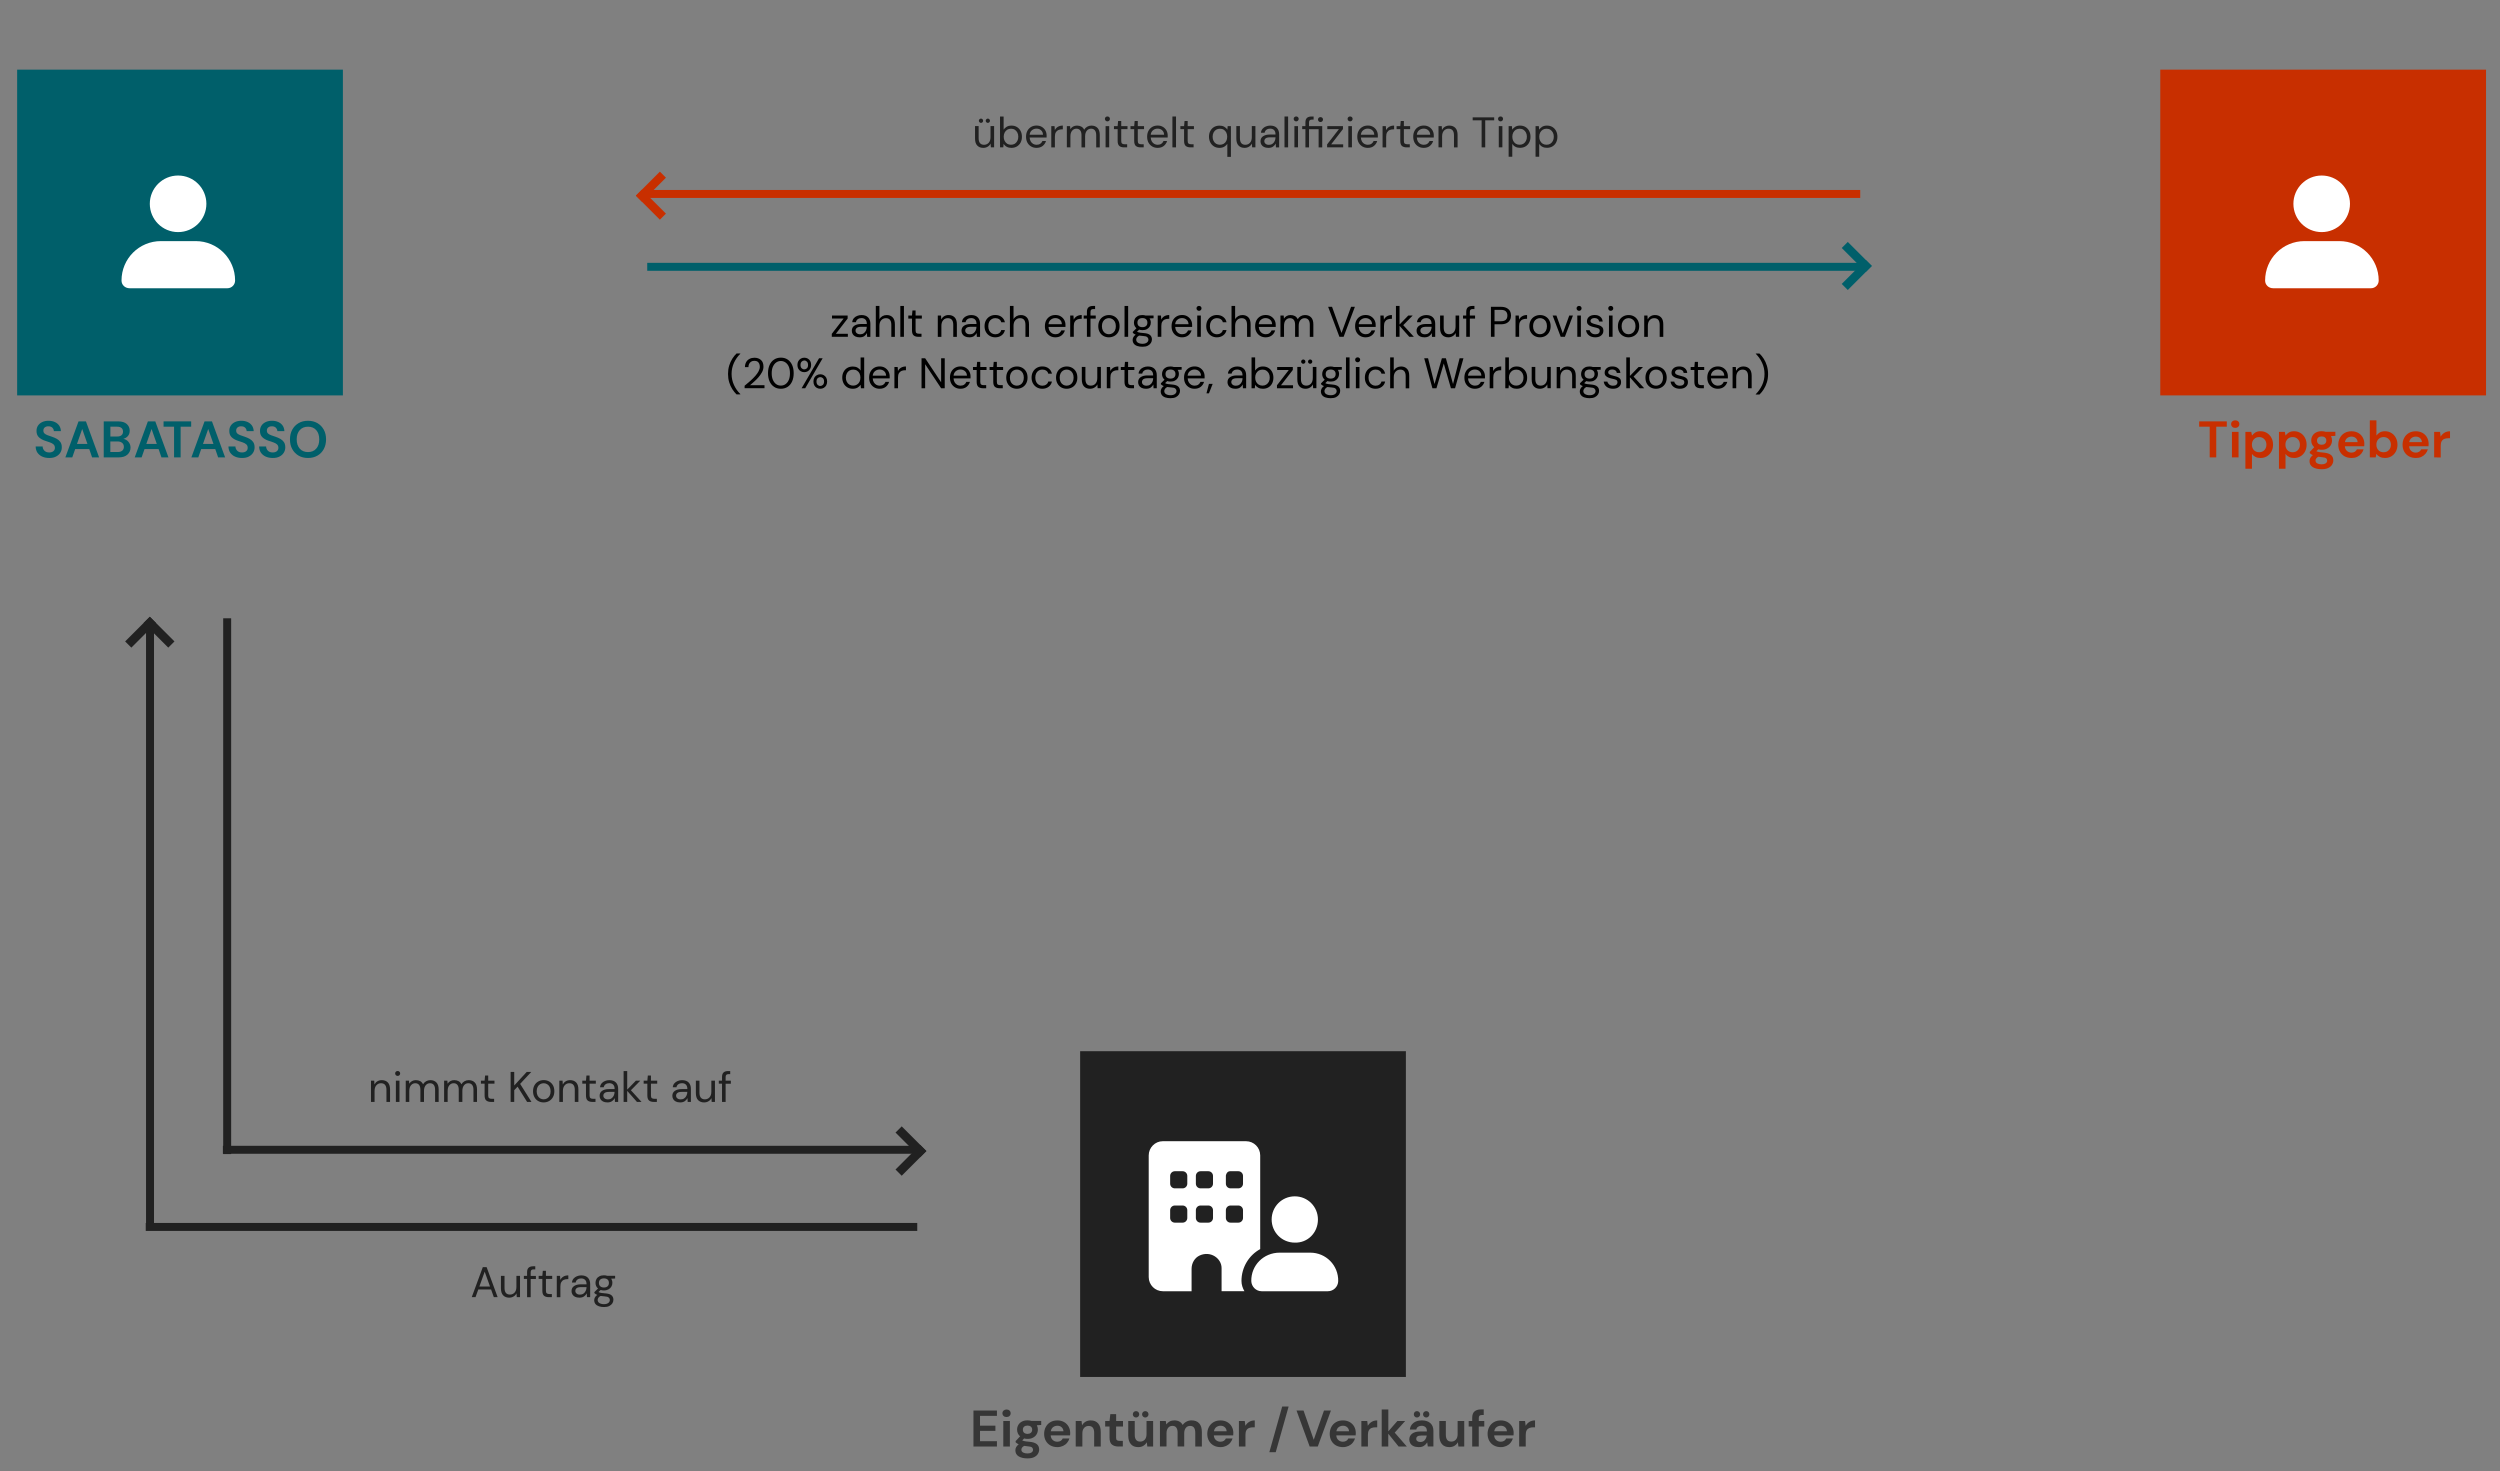 <svg xmlns="http://www.w3.org/2000/svg" xmlns:xlink="http://www.w3.org/1999/xlink" id="Ebene_2_00000128481385759170729090000010885355704157723536_" x="0px" y="0px" viewBox="0 0 583.26 343.25" style="enable-background:new 0 0 583.26 343.25;" xml:space="preserve"><rect x="0" y="0" width="583.26" height="343.25" fill="#808080" stroke="none"/><style type="text/css">	.st0{fill:#005F6A;}	.st1{enable-background:new    ;}	.st2{fill:#212121;}	.st3{fill:none;stroke:#212121;stroke-width:1.86;stroke-miterlimit:10;}	.st4{fill:#FFFFFF;}	.st5{fill:#C82F00;}	.st6{fill:#363636;}	.st7{fill:none;}	.st8{fill:none;stroke:#005F6A;stroke-width:1.86;stroke-miterlimit:10;}	.st9{fill:none;stroke:#C82F00;stroke-width:2;stroke-miterlimit:10;}	.st10{fill:none;stroke:#C82F00;stroke-width:1.86;stroke-miterlimit:10;}	.st11{fill:none;stroke:#F39137;stroke-width:2;stroke-miterlimit:10;}	.st12{fill:none;stroke:#212121;stroke-width:2.05;stroke-miterlimit:10;}	.st13{fill:none;stroke:#005F6A;stroke-width:2;stroke-miterlimit:10;}</style><g id="Ebene_1-2">	<rect x="4" y="16.25" class="st0" width="76" height="76"></rect>	<g class="st1">		<path class="st2" d="M110.06,302.63l2.58-7h0.89l2.57,7h-0.89l-0.64-1.8h-2.98l-0.65,1.8H110.06z M111.84,300.15h2.48l-1.24-3.46   L111.84,300.15z"></path>		<path class="st2" d="M118.79,302.75c-0.59,0-1.05-0.18-1.4-0.54s-0.52-0.91-0.52-1.64v-2.9h0.84v2.81c0,1.03,0.42,1.55,1.27,1.55   c0.43,0,0.79-0.16,1.08-0.47c0.28-0.31,0.42-0.75,0.42-1.32v-2.57h0.84v4.96h-0.76l-0.06-0.89c-0.15,0.31-0.38,0.56-0.69,0.74   C119.51,302.66,119.17,302.75,118.79,302.75z"></path>		<path class="st2" d="M122.97,302.63v-4.25h-0.75v-0.71h0.75v-0.86c0-0.48,0.12-0.83,0.36-1.05s0.59-0.33,1.05-0.33h0.5v0.72h-0.37   c-0.25,0-0.43,0.05-0.54,0.16s-0.16,0.28-0.16,0.53v0.84h1.22v0.71h-1.22v4.25H122.97z"></path>		<path class="st2" d="M127.99,302.63c-0.45,0-0.81-0.11-1.07-0.33s-0.39-0.62-0.39-1.19v-2.73h-0.86v-0.71h0.86l0.11-1.19h0.73   v1.19h1.46v0.71h-1.46v2.73c0,0.31,0.06,0.52,0.19,0.63c0.13,0.11,0.35,0.17,0.67,0.17h0.52v0.72H127.99z"></path>		<path class="st2" d="M129.9,302.63v-4.96h0.76l0.07,0.95c0.15-0.33,0.39-0.59,0.7-0.78s0.7-0.29,1.16-0.29v0.88h-0.23   c-0.29,0-0.56,0.05-0.81,0.16c-0.25,0.1-0.44,0.28-0.59,0.53c-0.15,0.25-0.22,0.59-0.22,1.02v2.5H129.9z"></path>		<path class="st2" d="M135.18,302.75c-0.41,0-0.76-0.07-1.03-0.21c-0.27-0.14-0.48-0.33-0.61-0.56c-0.13-0.23-0.2-0.49-0.2-0.76   c0-0.51,0.19-0.9,0.58-1.17s0.91-0.41,1.58-0.41h1.34v-0.06c0-0.43-0.11-0.76-0.34-0.99c-0.23-0.22-0.53-0.33-0.91-0.33   c-0.33,0-0.61,0.08-0.85,0.25c-0.24,0.16-0.38,0.4-0.44,0.71h-0.86c0.03-0.36,0.16-0.66,0.37-0.91c0.21-0.25,0.47-0.43,0.79-0.56   s0.65-0.2,1-0.2c0.69,0,1.21,0.19,1.56,0.55c0.35,0.37,0.53,0.86,0.53,1.48v3.05h-0.75l-0.05-0.89c-0.14,0.28-0.35,0.52-0.62,0.71   C135.99,302.65,135.63,302.75,135.18,302.75z M135.31,302.04c0.32,0,0.59-0.08,0.83-0.25c0.23-0.17,0.41-0.38,0.52-0.65   c0.12-0.27,0.18-0.55,0.18-0.84v-0.01h-1.27c-0.49,0-0.84,0.08-1.04,0.25s-0.3,0.38-0.3,0.63c0,0.26,0.09,0.47,0.29,0.62   C134.69,301.96,134.96,302.04,135.31,302.04z"></path>		<path class="st2" d="M140.9,301.07c-0.28,0-0.54-0.04-0.77-0.11l-0.5,0.47c0.07,0.05,0.17,0.1,0.27,0.13   c0.11,0.04,0.27,0.07,0.48,0.1c0.21,0.03,0.5,0.06,0.87,0.09c0.67,0.05,1.14,0.2,1.43,0.46s0.43,0.6,0.43,1.02   c0,0.29-0.08,0.56-0.23,0.82c-0.16,0.26-0.4,0.47-0.72,0.64c-0.32,0.17-0.74,0.25-1.24,0.25c-0.45,0-0.84-0.06-1.19-0.18   c-0.35-0.12-0.62-0.29-0.81-0.53c-0.19-0.24-0.29-0.54-0.29-0.9c0-0.19,0.05-0.39,0.15-0.6c0.1-0.22,0.29-0.42,0.56-0.62   c-0.15-0.06-0.27-0.12-0.38-0.2c-0.1-0.07-0.2-0.15-0.29-0.23v-0.23l0.85-0.84c-0.39-0.33-0.59-0.77-0.59-1.32   c0-0.33,0.08-0.62,0.23-0.89c0.15-0.27,0.38-0.48,0.67-0.63c0.29-0.16,0.65-0.24,1.07-0.24c0.29,0,0.55,0.04,0.78,0.12h1.83v0.63   l-0.93,0.04c0.19,0.28,0.29,0.6,0.29,0.97c0,0.33-0.08,0.62-0.24,0.89s-0.38,0.48-0.67,0.63S141.32,301.07,140.9,301.07z    M139.44,303.27c0,0.33,0.14,0.58,0.42,0.75c0.28,0.16,0.63,0.25,1.05,0.25c0.41,0,0.74-0.09,0.99-0.27   c0.25-0.18,0.38-0.42,0.38-0.72c0-0.21-0.09-0.4-0.26-0.55c-0.17-0.16-0.49-0.25-0.96-0.28c-0.37-0.03-0.68-0.06-0.95-0.1   c-0.27,0.15-0.45,0.3-0.54,0.47C139.48,302.99,139.44,303.14,139.44,303.27z M140.9,300.38c0.35,0,0.64-0.09,0.85-0.28   c0.21-0.18,0.31-0.45,0.31-0.79c0-0.34-0.1-0.6-0.31-0.79c-0.21-0.18-0.49-0.27-0.85-0.27c-0.36,0-0.64,0.09-0.85,0.27   c-0.21,0.18-0.32,0.45-0.32,0.79c0,0.35,0.11,0.61,0.32,0.79C140.25,300.29,140.54,300.38,140.9,300.38z"></path>	</g>	<g class="st1">		<path class="st2" d="M86.55,257.08v-4.96h0.76l0.05,0.89c0.16-0.31,0.39-0.56,0.69-0.74c0.3-0.18,0.64-0.27,1.02-0.27   c0.59,0,1.06,0.18,1.41,0.54c0.35,0.36,0.52,0.91,0.52,1.64v2.9h-0.84v-2.81c0-1.03-0.43-1.55-1.28-1.55   c-0.43,0-0.78,0.16-1.06,0.47c-0.28,0.31-0.43,0.75-0.43,1.32v2.57H86.55z"></path>		<path class="st2" d="M92.78,251.02c-0.17,0-0.31-0.06-0.42-0.17c-0.11-0.11-0.17-0.25-0.17-0.42c0-0.16,0.05-0.29,0.17-0.4   c0.11-0.11,0.25-0.16,0.42-0.16c0.16,0,0.3,0.05,0.41,0.16s0.17,0.24,0.17,0.4c0,0.17-0.06,0.3-0.17,0.42   C93.08,250.96,92.94,251.02,92.78,251.02z M92.36,257.08v-4.96h0.84v4.96H92.36z"></path>		<path class="st2" d="M94.66,257.08v-4.96h0.76l0.06,0.72c0.16-0.27,0.37-0.47,0.64-0.62c0.27-0.15,0.57-0.22,0.9-0.22   c0.39,0,0.73,0.08,1.02,0.24s0.5,0.4,0.66,0.73c0.17-0.3,0.41-0.54,0.71-0.71c0.3-0.17,0.63-0.26,0.98-0.26   c0.59,0,1.07,0.18,1.42,0.54s0.53,0.91,0.53,1.64v2.9h-0.83v-2.81c0-0.51-0.1-0.9-0.31-1.16c-0.21-0.26-0.5-0.39-0.89-0.39   c-0.4,0-0.73,0.16-0.99,0.47c-0.26,0.31-0.4,0.75-0.4,1.32v2.57h-0.84v-2.81c0-0.51-0.1-0.9-0.31-1.16   c-0.21-0.26-0.5-0.39-0.89-0.39c-0.39,0-0.72,0.16-0.99,0.47c-0.26,0.31-0.4,0.75-0.4,1.32v2.57H94.66z"></path>		<path class="st2" d="M103.61,257.08v-4.96h0.76l0.06,0.72c0.16-0.27,0.37-0.47,0.64-0.62c0.27-0.15,0.57-0.22,0.9-0.22   c0.39,0,0.73,0.08,1.02,0.24s0.5,0.4,0.66,0.73c0.17-0.3,0.41-0.54,0.71-0.71c0.3-0.17,0.63-0.26,0.98-0.26   c0.59,0,1.07,0.18,1.42,0.54s0.53,0.91,0.53,1.64v2.9h-0.83v-2.81c0-0.51-0.1-0.9-0.31-1.16c-0.21-0.26-0.5-0.39-0.89-0.39   c-0.4,0-0.73,0.16-0.99,0.47c-0.26,0.31-0.4,0.75-0.4,1.32v2.57h-0.84v-2.81c0-0.51-0.1-0.9-0.31-1.16   c-0.21-0.26-0.5-0.39-0.89-0.39c-0.39,0-0.72,0.16-0.99,0.47c-0.26,0.31-0.4,0.75-0.4,1.32v2.57H103.61z"></path>		<path class="st2" d="M114.52,257.08c-0.45,0-0.81-0.11-1.07-0.33c-0.26-0.22-0.39-0.62-0.39-1.19v-2.73h-0.86v-0.71h0.86   l0.11-1.19h0.73v1.19h1.46v0.71h-1.46v2.73c0,0.31,0.06,0.52,0.19,0.63c0.13,0.11,0.35,0.17,0.67,0.17h0.52v0.72H114.52z"></path>		<path class="st2" d="M119.13,257.08v-7h0.84v3.17l2.92-3.17h1.06l-2.6,2.79l2.64,4.21h-1.02l-2.22-3.56l-0.78,0.83v2.73H119.13z"></path>		<path class="st2" d="M126.83,257.2c-0.47,0-0.89-0.11-1.26-0.32c-0.37-0.21-0.67-0.51-0.88-0.91c-0.22-0.39-0.33-0.85-0.33-1.38   c0-0.53,0.11-0.98,0.33-1.38c0.22-0.39,0.52-0.69,0.9-0.9c0.38-0.21,0.8-0.32,1.27-0.32c0.47,0,0.89,0.11,1.26,0.32   c0.37,0.21,0.67,0.51,0.89,0.9c0.22,0.39,0.32,0.85,0.32,1.38c0,0.53-0.11,0.99-0.33,1.38c-0.22,0.39-0.52,0.69-0.9,0.91   C127.72,257.09,127.3,257.2,126.83,257.2z M126.83,256.48c0.29,0,0.55-0.07,0.8-0.21c0.25-0.14,0.45-0.35,0.6-0.63   c0.15-0.28,0.23-0.63,0.23-1.04c0-0.41-0.08-0.76-0.23-1.04c-0.15-0.28-0.35-0.49-0.6-0.63c-0.25-0.14-0.51-0.21-0.79-0.21   c-0.29,0-0.55,0.07-0.8,0.21c-0.25,0.14-0.45,0.35-0.6,0.63c-0.15,0.28-0.23,0.63-0.23,1.04c0,0.41,0.08,0.76,0.23,1.04   c0.15,0.28,0.35,0.49,0.6,0.63C126.29,256.41,126.55,256.48,126.83,256.48z"></path>		<path class="st2" d="M130.49,257.08v-4.96h0.76l0.05,0.89c0.16-0.31,0.39-0.56,0.69-0.74c0.3-0.18,0.64-0.27,1.02-0.27   c0.59,0,1.06,0.18,1.41,0.54c0.35,0.36,0.52,0.91,0.52,1.64v2.9h-0.84v-2.81c0-1.03-0.43-1.55-1.28-1.55   c-0.43,0-0.78,0.16-1.06,0.47c-0.28,0.31-0.43,0.75-0.43,1.32v2.57H130.49z"></path>		<path class="st2" d="M138.17,257.08c-0.45,0-0.81-0.11-1.07-0.33c-0.26-0.22-0.39-0.62-0.39-1.19v-2.73h-0.86v-0.71h0.86   l0.11-1.19h0.73v1.19h1.46v0.71h-1.46v2.73c0,0.31,0.06,0.52,0.19,0.63c0.13,0.11,0.35,0.17,0.67,0.17h0.52v0.72H138.17z"></path>		<path class="st2" d="M141.73,257.2c-0.41,0-0.76-0.07-1.03-0.21c-0.27-0.14-0.48-0.33-0.61-0.56c-0.13-0.23-0.2-0.49-0.2-0.76   c0-0.51,0.19-0.9,0.58-1.17s0.91-0.41,1.58-0.41h1.34v-0.06c0-0.43-0.11-0.76-0.34-0.99c-0.23-0.22-0.53-0.33-0.91-0.33   c-0.33,0-0.61,0.08-0.85,0.25c-0.24,0.16-0.38,0.4-0.44,0.71h-0.86c0.03-0.36,0.15-0.66,0.36-0.91c0.21-0.25,0.47-0.43,0.79-0.56   s0.65-0.2,1-0.2c0.69,0,1.21,0.19,1.56,0.55c0.35,0.37,0.52,0.86,0.52,1.48v3.05h-0.75l-0.05-0.89c-0.14,0.28-0.35,0.52-0.62,0.71   S142.18,257.2,141.73,257.2z M141.86,256.49c0.32,0,0.59-0.08,0.82-0.25s0.41-0.38,0.52-0.65c0.12-0.27,0.18-0.55,0.18-0.84v-0.01   h-1.27c-0.49,0-0.84,0.08-1.04,0.25c-0.2,0.17-0.31,0.38-0.31,0.63c0,0.26,0.1,0.47,0.29,0.62   C141.24,256.41,141.51,256.49,141.86,256.49z"></path>		<path class="st2" d="M145.49,257.08v-7.2h0.84v4.33l2.03-2.09h1.03l-2.2,2.24l2.48,2.72h-1.07l-2.27-2.57v2.57H145.49z"></path>		<path class="st2" d="M152.49,257.08c-0.45,0-0.81-0.11-1.07-0.33c-0.26-0.22-0.39-0.62-0.39-1.19v-2.73h-0.86v-0.71h0.86   l0.11-1.19h0.73v1.19h1.46v0.71h-1.46v2.73c0,0.31,0.06,0.52,0.19,0.63c0.13,0.11,0.35,0.17,0.67,0.17h0.52v0.72H152.49z"></path>		<path class="st2" d="M158.7,257.2c-0.41,0-0.76-0.07-1.03-0.21c-0.27-0.14-0.48-0.33-0.61-0.56c-0.13-0.23-0.2-0.49-0.2-0.76   c0-0.51,0.19-0.9,0.58-1.17s0.91-0.41,1.58-0.41h1.34v-0.06c0-0.43-0.11-0.76-0.34-0.99c-0.23-0.22-0.53-0.33-0.91-0.33   c-0.33,0-0.61,0.08-0.85,0.25c-0.24,0.16-0.38,0.4-0.44,0.71h-0.86c0.03-0.36,0.15-0.66,0.36-0.91c0.21-0.25,0.47-0.43,0.79-0.56   s0.65-0.2,1-0.2c0.69,0,1.21,0.19,1.56,0.55c0.35,0.37,0.52,0.86,0.52,1.48v3.05h-0.75l-0.05-0.89c-0.14,0.28-0.35,0.52-0.62,0.71   S159.15,257.2,158.7,257.2z M158.83,256.49c0.32,0,0.59-0.08,0.82-0.25s0.41-0.38,0.52-0.65c0.12-0.27,0.18-0.55,0.18-0.84v-0.01   h-1.27c-0.49,0-0.84,0.08-1.04,0.25c-0.2,0.17-0.31,0.38-0.31,0.63c0,0.26,0.1,0.47,0.29,0.62   C158.21,256.41,158.48,256.49,158.83,256.49z"></path>		<path class="st2" d="M164.27,257.2c-0.59,0-1.05-0.18-1.4-0.54s-0.52-0.91-0.52-1.64v-2.9h0.84v2.81c0,1.03,0.42,1.55,1.27,1.55   c0.43,0,0.79-0.16,1.08-0.47c0.28-0.31,0.42-0.75,0.42-1.32v-2.57h0.84v4.96h-0.76l-0.06-0.89c-0.15,0.31-0.38,0.56-0.69,0.74   C164.99,257.11,164.65,257.2,164.27,257.2z"></path>		<path class="st2" d="M168.45,257.08v-4.25h-0.75v-0.71h0.75v-0.86c0-0.48,0.12-0.83,0.36-1.05c0.24-0.22,0.59-0.33,1.05-0.33h0.5   v0.72h-0.37c-0.25,0-0.43,0.05-0.54,0.16s-0.16,0.28-0.16,0.53v0.84h1.22v0.71h-1.22v4.25H168.45z"></path>	</g>	<line class="st3" x1="214" y1="286.25" x2="34" y2="286.25"></line>	<g>		<circle class="st4" cx="41.55" cy="47.55" r="6.6"></circle>		<path class="st4" d="M45.65,56.25h-8.1c-5.1,0-9.2,4.1-9.2,9.2c0,1,0.8,1.8,1.9,1.8h22.8c0.99,0,1.8-0.81,1.8-1.8   C54.85,60.35,50.75,56.25,45.65,56.25z"></path>	</g>	<rect x="504" y="16.25" class="st5" width="76" height="76"></rect>	<g>		<circle class="st4" cx="541.66" cy="47.55" r="6.6"></circle>		<path class="st4" d="M545.76,56.25h-8.1c-5.1,0-9.2,4.1-9.2,9.2c0,1,0.8,1.8,1.9,1.8h22.8c0.99,0,1.8-0.81,1.8-1.8   C554.96,60.35,550.86,56.25,545.76,56.25z"></path>	</g>	<g>		<rect x="252" y="245.25" class="st2" width="76" height="76"></rect>		<path class="st4" d="M271.27,266.25c-1.79,0-3.27,1.5-3.27,3.31v28.39c0,1.82,1.48,3.3,3.3,3.3h6.7v-5.23   c0-1.32,0.71-2.58,1.91-3.12c2.52-1.13,5.09,0.67,5.09,2.95v5.4h5.33c-0.4-0.7-0.69-1.5-0.69-2.41c0-3.21,1.79-6.02,4.37-7.42   v-21.87c0-1.82-1.48-3.3-3.3-3.3H271.27L271.27,266.25z M274.1,281.25h1.8c0.61,0,1.1,0.49,1.1,1.1v1.8c0,0.61-0.49,1.1-1.1,1.1   h-1.8c-0.61,0-1.1-0.49-1.1-1.1v-1.8C273,281.74,273.49,281.25,274.1,281.25z M280.1,281.25h1.8c0.61,0,1.1,0.49,1.1,1.1v1.8   c0,0.61-0.49,1.1-1.1,1.1h-1.8c-0.61,0-1.1-0.49-1.1-1.1v-1.8C279,281.74,279.49,281.25,280.1,281.25z M287.1,281.25h1.8   c0.61,0,1.1,0.49,1.1,1.1v1.8c0,0.61-0.49,1.1-1.1,1.1h-1.8c-0.61,0-1.1-0.49-1.1-1.1v-1.8C286,281.74,286.49,281.25,287.1,281.25   z M274.1,273.25h1.8c0.61,0,1.1,0.49,1.1,1.1v1.8c0,0.61-0.49,1.1-1.1,1.1h-1.8c-0.61,0-1.1-0.49-1.1-1.1v-1.8   C273,273.74,273.49,273.25,274.1,273.25z M280.1,273.25h1.8c0.61,0,1.1,0.49,1.1,1.1v1.8c0,0.61-0.49,1.1-1.1,1.1h-1.8   c-0.61,0-1.1-0.49-1.1-1.1v-1.8C279,273.74,279.49,273.25,280.1,273.25z M287,273.25h1.9c0.61,0,1.1,0.49,1.1,1.1v1.8   c0,0.61-0.49,1.1-1.1,1.1h-1.8c-0.61,0-1.1-0.49-1.1-1.1v-1.9C286.09,273.7,286.45,273.25,287,273.25z M307.48,284.51   c0-3-2.4-5.4-5.4-5.4s-5.4,2.4-5.4,5.4s2.4,5.4,5.4,5.4C305.08,290.01,307.48,287.61,307.48,284.51z M294.34,301.25h15.47   c1.3,0,2.38-1.07,2.4-2.37c0.06-3.68-2.86-6.63-6.52-6.63h-7.14c-3.76,0-6.68,2.96-6.62,6.63   C291.97,300.18,293.04,301.25,294.34,301.25z"></path>	</g>	<g class="st1">		<path class="st0" d="M11.49,106.85c-0.62,0-1.16-0.11-1.63-0.32c-0.47-0.21-0.84-0.52-1.12-0.91c-0.27-0.4-0.41-0.88-0.42-1.45   h1.62c0.02,0.39,0.16,0.72,0.43,0.99c0.27,0.27,0.64,0.4,1.11,0.4c0.41,0,0.73-0.1,0.97-0.29c0.24-0.2,0.36-0.46,0.36-0.79   c0-0.34-0.11-0.61-0.32-0.8c-0.21-0.19-0.49-0.35-0.85-0.47s-0.73-0.25-1.13-0.38c-0.65-0.22-1.14-0.51-1.48-0.86   c-0.34-0.35-0.51-0.82-0.51-1.4c-0.01-0.5,0.11-0.92,0.35-1.28c0.24-0.36,0.58-0.63,1-0.83c0.42-0.2,0.91-0.29,1.46-0.29   c0.56,0,1.05,0.1,1.48,0.3c0.43,0.2,0.76,0.48,1.01,0.84c0.24,0.36,0.37,0.79,0.39,1.28h-1.64c-0.01-0.3-0.12-0.56-0.34-0.79   c-0.22-0.23-0.53-0.34-0.92-0.34c-0.34-0.01-0.62,0.07-0.85,0.25s-0.34,0.42-0.34,0.75c0,0.28,0.09,0.5,0.26,0.67   c0.18,0.16,0.42,0.3,0.72,0.41c0.3,0.11,0.65,0.23,1.04,0.36c0.42,0.14,0.8,0.31,1.14,0.5c0.34,0.19,0.62,0.45,0.83,0.76   c0.21,0.32,0.31,0.72,0.31,1.22c0,0.44-0.11,0.85-0.34,1.22c-0.22,0.38-0.56,0.68-1,0.91C12.67,106.74,12.13,106.85,11.49,106.85z   "></path>		<path class="st0" d="M15.25,106.71l3.07-8.4h1.73l3.07,8.4h-1.63l-0.67-1.94h-3.28l-0.68,1.94H15.25z M17.96,103.57h2.44   l-1.22-3.49L17.96,103.57z"></path>		<path class="st0" d="M24.2,106.71v-8.4h3.37c0.87,0,1.54,0.2,2,0.61s0.69,0.92,0.69,1.55c0,0.53-0.14,0.95-0.43,1.27   c-0.28,0.32-0.63,0.53-1.04,0.64c0.48,0.1,0.88,0.33,1.19,0.71s0.47,0.82,0.47,1.33c0,0.66-0.24,1.21-0.72,1.64   c-0.48,0.43-1.16,0.65-2.04,0.65H24.2z M25.74,101.84h1.61c0.43,0,0.76-0.1,1-0.3c0.23-0.2,0.35-0.48,0.35-0.85   c0-0.35-0.11-0.63-0.34-0.83c-0.23-0.2-0.57-0.31-1.03-0.31h-1.58V101.84z M25.74,105.46h1.72c0.46,0,0.81-0.11,1.06-0.32   c0.25-0.21,0.38-0.51,0.38-0.89c0-0.39-0.13-0.7-0.4-0.92c-0.26-0.22-0.62-0.34-1.07-0.34h-1.69V105.46z"></path>	</g>	<g class="st1">		<path class="st0" d="M31.43,106.71l3.07-8.4h1.73l3.07,8.4h-1.63l-0.67-1.94h-3.28l-0.68,1.94H31.43z M34.14,103.57h2.44   l-1.22-3.49L34.14,103.57z"></path>		<path class="st0" d="M40.61,106.71v-7.16h-2.45v-1.24h6.44v1.24h-2.46v7.16H40.61z"></path>	</g>	<g class="st1">		<path class="st0" d="M44.65,106.71l3.07-8.4h1.73l3.07,8.4h-1.63l-0.67-1.94h-3.28l-0.68,1.94H44.65z M47.36,103.57h2.44   l-1.22-3.49L47.36,103.57z"></path>		<path class="st0" d="M56.47,106.85c-0.62,0-1.16-0.11-1.63-0.32c-0.47-0.21-0.84-0.52-1.12-0.91c-0.27-0.4-0.41-0.88-0.42-1.45   h1.62c0.02,0.39,0.16,0.72,0.43,0.99c0.27,0.27,0.64,0.4,1.11,0.4c0.41,0,0.73-0.1,0.97-0.29c0.24-0.2,0.36-0.46,0.36-0.79   c0-0.34-0.11-0.61-0.32-0.8c-0.21-0.19-0.49-0.35-0.85-0.47s-0.73-0.25-1.13-0.38c-0.65-0.22-1.14-0.51-1.48-0.86   c-0.34-0.35-0.51-0.82-0.51-1.4c-0.01-0.5,0.11-0.92,0.35-1.28c0.24-0.36,0.58-0.63,1-0.83c0.42-0.2,0.91-0.29,1.46-0.29   c0.56,0,1.05,0.1,1.48,0.3c0.43,0.2,0.76,0.48,1.01,0.84c0.24,0.36,0.37,0.79,0.39,1.28h-1.64c-0.01-0.3-0.12-0.56-0.34-0.79   c-0.22-0.23-0.53-0.34-0.92-0.34c-0.34-0.01-0.62,0.07-0.85,0.25s-0.34,0.42-0.34,0.75c0,0.28,0.09,0.5,0.26,0.67   c0.18,0.16,0.42,0.3,0.72,0.41c0.3,0.11,0.65,0.23,1.04,0.36c0.42,0.14,0.8,0.31,1.14,0.5c0.34,0.19,0.62,0.45,0.83,0.76   c0.21,0.32,0.31,0.72,0.31,1.22c0,0.44-0.11,0.85-0.34,1.22c-0.22,0.38-0.56,0.68-1,0.91C57.65,106.74,57.11,106.85,56.47,106.85z   "></path>		<path class="st0" d="M63.63,106.85c-0.62,0-1.16-0.11-1.63-0.32c-0.47-0.21-0.84-0.52-1.12-0.91c-0.27-0.4-0.41-0.88-0.42-1.45   h1.62c0.02,0.39,0.16,0.72,0.43,0.99c0.27,0.27,0.64,0.4,1.11,0.4c0.41,0,0.73-0.1,0.97-0.29c0.24-0.2,0.36-0.46,0.36-0.79   c0-0.34-0.11-0.61-0.32-0.8c-0.21-0.19-0.49-0.35-0.85-0.47s-0.73-0.25-1.13-0.38c-0.65-0.22-1.14-0.51-1.48-0.86   c-0.34-0.35-0.51-0.82-0.51-1.4c-0.01-0.5,0.11-0.92,0.35-1.28c0.24-0.36,0.58-0.63,1-0.83c0.42-0.2,0.91-0.29,1.46-0.29   c0.56,0,1.05,0.1,1.48,0.3c0.43,0.2,0.76,0.48,1.01,0.84c0.24,0.36,0.37,0.79,0.39,1.28h-1.64c-0.01-0.3-0.12-0.56-0.34-0.79   c-0.22-0.23-0.53-0.34-0.92-0.34c-0.34-0.01-0.62,0.07-0.85,0.25s-0.34,0.42-0.34,0.75c0,0.28,0.09,0.5,0.26,0.67   c0.18,0.16,0.42,0.3,0.72,0.41c0.3,0.11,0.65,0.23,1.04,0.36c0.42,0.14,0.8,0.31,1.14,0.5c0.34,0.19,0.62,0.45,0.83,0.76   c0.21,0.32,0.31,0.72,0.31,1.22c0,0.44-0.11,0.85-0.34,1.22c-0.22,0.38-0.56,0.68-1,0.91C64.81,106.74,64.27,106.85,63.63,106.85z   "></path>		<path class="st0" d="M71.86,106.85c-0.84,0-1.57-0.18-2.2-0.55c-0.63-0.37-1.12-0.88-1.48-1.53c-0.36-0.65-0.53-1.41-0.53-2.26   c0-0.86,0.18-1.61,0.53-2.26c0.36-0.65,0.85-1.16,1.48-1.53s1.36-0.55,2.2-0.55c0.83,0,1.56,0.18,2.2,0.55   c0.63,0.37,1.12,0.88,1.48,1.53s0.53,1.41,0.53,2.26c0,0.86-0.18,1.61-0.53,2.26c-0.35,0.65-0.84,1.16-1.48,1.53   C73.43,106.67,72.69,106.85,71.86,106.85z M71.86,105.47c0.8,0,1.44-0.26,1.91-0.79c0.48-0.53,0.71-1.25,0.71-2.17   s-0.24-1.64-0.71-2.17s-1.11-0.79-1.91-0.79s-1.44,0.26-1.92,0.79s-0.72,1.25-0.72,2.17s0.24,1.64,0.72,2.17   C70.42,105.21,71.06,105.47,71.86,105.47z"></path>	</g>	<g class="st1">		<path class="st5" d="M515.53,106.71v-7.16h-2.45v-1.24h6.44v1.24h-2.46v7.16H515.53z"></path>	</g>	<g class="st1">		<path class="st5" d="M521.49,99.83c-0.28,0-0.51-0.08-0.69-0.25c-0.18-0.17-0.27-0.38-0.27-0.64s0.09-0.47,0.27-0.63   c0.18-0.16,0.41-0.25,0.69-0.25c0.28,0,0.51,0.08,0.69,0.25c0.18,0.16,0.27,0.37,0.27,0.63s-0.09,0.47-0.27,0.64   C522,99.75,521.77,99.83,521.49,99.83z M520.72,106.71v-5.95h1.54v5.95H520.72z"></path>		<path class="st5" d="M523.86,109.35v-8.59h1.37l0.17,0.85c0.19-0.26,0.45-0.5,0.76-0.7s0.73-0.3,1.23-0.3   c0.56,0,1.06,0.14,1.5,0.41c0.44,0.27,0.79,0.64,1.04,1.12c0.26,0.47,0.38,1.01,0.38,1.61c0,0.6-0.13,1.13-0.38,1.6   c-0.26,0.47-0.6,0.84-1.04,1.1c-0.44,0.27-0.94,0.4-1.5,0.4c-0.45,0-0.84-0.08-1.18-0.25s-0.61-0.4-0.82-0.71v3.46H523.86z    M527.07,105.51c0.49,0,0.89-0.16,1.21-0.49c0.32-0.33,0.48-0.75,0.48-1.27c0-0.52-0.16-0.95-0.48-1.28s-0.72-0.5-1.21-0.5   c-0.5,0-0.9,0.17-1.22,0.5c-0.32,0.33-0.47,0.76-0.47,1.28c0,0.52,0.16,0.95,0.47,1.28C526.17,105.34,526.57,105.51,527.07,105.51   z"></path>		<path class="st5" d="M531.69,109.35v-8.59h1.37l0.17,0.85c0.19-0.26,0.45-0.5,0.76-0.7c0.32-0.2,0.73-0.3,1.23-0.3   c0.56,0,1.06,0.14,1.5,0.41c0.44,0.27,0.79,0.64,1.04,1.12c0.26,0.47,0.38,1.01,0.38,1.61c0,0.6-0.13,1.13-0.38,1.6   c-0.26,0.47-0.6,0.84-1.04,1.1c-0.44,0.27-0.94,0.4-1.5,0.4c-0.45,0-0.84-0.08-1.18-0.25s-0.61-0.4-0.82-0.71v3.46H531.69z    M534.89,105.51c0.49,0,0.89-0.16,1.21-0.49c0.32-0.33,0.48-0.75,0.48-1.27c0-0.52-0.16-0.95-0.48-1.28   c-0.32-0.34-0.72-0.5-1.21-0.5c-0.5,0-0.9,0.17-1.22,0.5s-0.47,0.76-0.47,1.28c0,0.52,0.16,0.95,0.47,1.28   S534.4,105.51,534.89,105.51z"></path>		<path class="st5" d="M541.66,104.93c-0.29,0-0.56-0.03-0.8-0.1l-0.44,0.44c0.14,0.07,0.32,0.13,0.55,0.18   c0.23,0.05,0.61,0.1,1.13,0.14c0.79,0.07,1.37,0.26,1.73,0.56c0.36,0.3,0.54,0.72,0.54,1.26c0,0.35-0.1,0.69-0.29,1   c-0.19,0.32-0.49,0.57-0.89,0.77c-0.4,0.2-0.91,0.29-1.54,0.29c-0.85,0-1.53-0.16-2.05-0.47c-0.52-0.32-0.78-0.79-0.78-1.42   c0-0.54,0.26-1,0.78-1.39c-0.16-0.07-0.3-0.15-0.41-0.23c-0.12-0.08-0.22-0.16-0.31-0.25v-0.28l1.04-1.1   c-0.46-0.41-0.7-0.93-0.7-1.57c0-0.4,0.1-0.76,0.29-1.09c0.2-0.33,0.47-0.59,0.83-0.78c0.36-0.19,0.8-0.29,1.31-0.29   c0.34,0,0.65,0.05,0.94,0.14h2.26v0.94l-1.02,0.07c0.16,0.3,0.24,0.64,0.24,1.01c0,0.4-0.1,0.76-0.29,1.09s-0.47,0.59-0.83,0.78   C542.59,104.84,542.16,104.93,541.66,104.93z M540.22,107.44c0,0.3,0.14,0.52,0.41,0.67c0.28,0.15,0.61,0.22,1.01,0.22   c0.38,0,0.7-0.08,0.94-0.23c0.24-0.16,0.36-0.37,0.36-0.63c0-0.22-0.08-0.4-0.23-0.54c-0.16-0.14-0.47-0.23-0.93-0.26   c-0.33-0.02-0.63-0.06-0.91-0.11c-0.23,0.13-0.4,0.27-0.5,0.42C540.27,107.13,540.22,107.28,540.22,107.44z M541.66,103.76   c0.31,0,0.57-0.08,0.77-0.25c0.2-0.17,0.31-0.41,0.31-0.72c0-0.31-0.1-0.55-0.31-0.72c-0.2-0.17-0.46-0.25-0.77-0.25   c-0.33,0-0.59,0.08-0.79,0.25s-0.3,0.41-0.3,0.72c0,0.31,0.1,0.55,0.3,0.72S541.33,103.76,541.66,103.76z"></path>		<path class="st5" d="M548.62,106.85c-0.6,0-1.13-0.13-1.6-0.38c-0.46-0.26-0.83-0.62-1.09-1.08c-0.26-0.46-0.4-1-0.4-1.61   c0-0.62,0.13-1.16,0.39-1.64c0.26-0.48,0.62-0.85,1.08-1.12c0.46-0.27,1-0.4,1.63-0.4c0.58,0,1.1,0.13,1.55,0.38   s0.8,0.61,1.05,1.05c0.25,0.44,0.38,0.94,0.38,1.48c0,0.09,0,0.18-0.01,0.28c0,0.1-0.01,0.2-0.02,0.3h-4.52   c0.03,0.46,0.19,0.83,0.49,1.09c0.29,0.26,0.65,0.4,1.06,0.4c0.31,0,0.57-0.07,0.79-0.21c0.21-0.14,0.37-0.32,0.47-0.55h1.56   c-0.11,0.38-0.3,0.72-0.56,1.03c-0.26,0.31-0.58,0.55-0.96,0.73S549.1,106.85,548.62,106.85z M548.63,101.86   c-0.38,0-0.71,0.11-1,0.32s-0.47,0.53-0.55,0.97h2.96c-0.02-0.39-0.17-0.7-0.43-0.94C549.35,101.98,549.02,101.86,548.63,101.86z"></path>		<path class="st5" d="M556.43,106.85c-0.45,0-0.84-0.08-1.18-0.25s-0.61-0.4-0.82-0.71l-0.17,0.82h-1.37v-8.64h1.54v3.54   c0.19-0.26,0.45-0.5,0.76-0.7c0.32-0.2,0.73-0.3,1.23-0.3c0.56,0,1.06,0.14,1.5,0.41c0.44,0.27,0.79,0.64,1.04,1.12   c0.26,0.47,0.38,1.01,0.38,1.61c0,0.6-0.13,1.13-0.38,1.6c-0.26,0.47-0.6,0.84-1.04,1.1   C557.49,106.72,556.99,106.85,556.43,106.85z M556.11,105.51c0.49,0,0.89-0.16,1.21-0.49c0.32-0.33,0.48-0.75,0.48-1.27   c0-0.52-0.16-0.95-0.48-1.28c-0.32-0.34-0.72-0.5-1.21-0.5c-0.5,0-0.9,0.17-1.22,0.5s-0.47,0.76-0.47,1.28   c0,0.52,0.16,0.95,0.47,1.28S555.61,105.51,556.11,105.51z"></path>		<path class="st5" d="M563.62,106.85c-0.6,0-1.13-0.13-1.6-0.38c-0.46-0.26-0.83-0.62-1.09-1.08c-0.26-0.46-0.4-1-0.4-1.61   c0-0.62,0.13-1.16,0.39-1.64c0.26-0.48,0.62-0.85,1.08-1.12c0.46-0.27,1-0.4,1.63-0.4c0.58,0,1.1,0.13,1.55,0.38   s0.8,0.61,1.05,1.05c0.25,0.44,0.38,0.94,0.38,1.48c0,0.09,0,0.18-0.01,0.28c0,0.1-0.01,0.2-0.02,0.3h-4.52   c0.03,0.46,0.19,0.83,0.49,1.09c0.29,0.26,0.65,0.4,1.06,0.4c0.31,0,0.57-0.07,0.79-0.21c0.21-0.14,0.37-0.32,0.47-0.55h1.56   c-0.11,0.38-0.3,0.72-0.56,1.03c-0.26,0.31-0.58,0.55-0.96,0.73S564.1,106.85,563.62,106.85z M563.63,101.86   c-0.38,0-0.71,0.11-1,0.32s-0.47,0.53-0.55,0.97h2.96c-0.02-0.39-0.17-0.7-0.43-0.94C564.35,101.98,564.02,101.86,563.63,101.86z"></path>		<path class="st5" d="M567.9,106.71v-5.95h1.37l0.14,1.12c0.22-0.38,0.51-0.69,0.88-0.92c0.37-0.23,0.81-0.34,1.31-0.34v1.62h-0.43   c-0.34,0-0.64,0.05-0.9,0.16c-0.26,0.1-0.47,0.28-0.62,0.54c-0.15,0.26-0.22,0.61-0.22,1.07v2.71H567.9z"></path>	</g>	<g class="st1">		<path class="st6" d="M227.11,337.48v-8.4h5.48v1.24h-3.95v2.3h3.59v1.2h-3.59v2.42h3.95v1.24H227.11z"></path>		<path class="st6" d="M234.83,330.6c-0.28,0-0.51-0.08-0.69-0.25s-0.27-0.38-0.27-0.63s0.09-0.47,0.27-0.63s0.41-0.25,0.69-0.25   c0.28,0,0.51,0.08,0.69,0.25c0.18,0.16,0.27,0.38,0.27,0.63s-0.09,0.47-0.27,0.63C235.34,330.52,235.11,330.6,234.83,330.6z    M234.07,337.48v-5.95h1.54v5.95H234.07z"></path>		<path class="st6" d="M239.73,335.7c-0.29,0-0.56-0.03-0.8-0.1l-0.44,0.45c0.14,0.07,0.32,0.13,0.55,0.18   c0.23,0.05,0.61,0.1,1.13,0.14c0.79,0.07,1.37,0.26,1.73,0.56c0.36,0.3,0.54,0.72,0.54,1.26c0,0.35-0.1,0.69-0.29,1   c-0.19,0.32-0.49,0.57-0.89,0.77c-0.4,0.2-0.91,0.29-1.54,0.29c-0.85,0-1.53-0.16-2.05-0.47c-0.52-0.31-0.78-0.79-0.78-1.42   c0-0.54,0.26-1,0.78-1.39c-0.16-0.07-0.3-0.15-0.41-0.23c-0.12-0.08-0.22-0.16-0.31-0.25v-0.28l1.04-1.11   c-0.46-0.41-0.7-0.93-0.7-1.57c0-0.4,0.1-0.77,0.29-1.09c0.2-0.33,0.47-0.59,0.83-0.78c0.36-0.19,0.8-0.29,1.31-0.29   c0.34,0,0.65,0.05,0.94,0.14h2.26v0.94l-1.02,0.07c0.16,0.3,0.24,0.64,0.24,1.01c0,0.4-0.1,0.76-0.29,1.09   c-0.19,0.33-0.47,0.59-0.83,0.78C240.66,335.61,240.23,335.7,239.73,335.7z M238.29,338.21c0,0.29,0.14,0.52,0.41,0.67   c0.28,0.15,0.61,0.22,1.01,0.22c0.38,0,0.7-0.08,0.94-0.23c0.24-0.15,0.36-0.37,0.36-0.63c0-0.22-0.08-0.4-0.23-0.54   c-0.16-0.14-0.47-0.23-0.93-0.26c-0.33-0.02-0.63-0.06-0.91-0.11c-0.23,0.13-0.4,0.27-0.5,0.42S238.29,338.05,238.29,338.21z    M239.73,334.53c0.31,0,0.57-0.08,0.77-0.25c0.2-0.17,0.31-0.41,0.31-0.72c0-0.31-0.1-0.55-0.31-0.72   c-0.2-0.17-0.46-0.25-0.77-0.25c-0.33,0-0.59,0.08-0.79,0.25c-0.2,0.17-0.3,0.41-0.3,0.72c0,0.31,0.1,0.55,0.3,0.72   C239.14,334.44,239.4,334.53,239.73,334.53z"></path>		<path class="st6" d="M246.69,337.62c-0.6,0-1.13-0.13-1.6-0.38c-0.46-0.26-0.83-0.62-1.09-1.08c-0.26-0.46-0.4-1-0.4-1.61   c0-0.62,0.13-1.16,0.39-1.64c0.26-0.48,0.62-0.85,1.08-1.12c0.46-0.27,1-0.4,1.63-0.4c0.58,0,1.1,0.13,1.55,0.38   s0.8,0.61,1.05,1.05c0.25,0.44,0.38,0.94,0.38,1.48c0,0.09,0,0.18-0.01,0.28s-0.01,0.2-0.02,0.3h-4.52   c0.03,0.46,0.19,0.83,0.49,1.09c0.29,0.26,0.65,0.39,1.06,0.39c0.31,0,0.57-0.07,0.79-0.21s0.37-0.32,0.47-0.55h1.56   c-0.11,0.38-0.3,0.72-0.56,1.03c-0.26,0.31-0.58,0.55-0.96,0.72S247.17,337.62,246.69,337.62z M246.7,332.63   c-0.38,0-0.71,0.11-1,0.32c-0.29,0.21-0.47,0.54-0.55,0.97h2.96c-0.02-0.39-0.17-0.7-0.43-0.94S247.09,332.63,246.7,332.63z"></path>		<path class="st6" d="M250.97,337.48v-5.95h1.36l0.12,1.01c0.18-0.35,0.45-0.63,0.8-0.84c0.35-0.21,0.76-0.31,1.23-0.31   c0.74,0,1.31,0.23,1.72,0.7s0.61,1.14,0.61,2.04v3.36h-1.54v-3.22c0-0.51-0.1-0.9-0.31-1.18c-0.21-0.27-0.53-0.41-0.97-0.41   c-0.43,0-0.79,0.15-1.06,0.46c-0.28,0.3-0.41,0.73-0.41,1.27v3.07H250.97z"></path>		<path class="st6" d="M260.92,337.48c-0.62,0-1.12-0.15-1.5-0.46c-0.38-0.3-0.56-0.84-0.56-1.62v-2.59h-1.02v-1.29h1.02l0.18-1.6   h1.36v1.6H262v1.29h-1.61v2.6c0,0.29,0.06,0.49,0.19,0.59s0.34,0.16,0.64,0.16h0.74v1.31H260.92z"></path>		<path class="st6" d="M265.55,337.62c-0.74,0-1.32-0.23-1.72-0.7c-0.4-0.46-0.61-1.14-0.61-2.04v-3.36h1.52v3.22   c0,0.51,0.1,0.9,0.31,1.18s0.54,0.41,0.98,0.41c0.42,0,0.77-0.15,1.05-0.46c0.28-0.3,0.41-0.73,0.41-1.27v-3.07h1.54v5.95h-1.36   l-0.12-1.01c-0.18,0.35-0.45,0.63-0.8,0.84C266.42,337.52,266.02,337.62,265.55,337.62z M265.04,330.71   c-0.21,0-0.38-0.07-0.53-0.22c-0.14-0.14-0.22-0.32-0.22-0.53c0-0.21,0.07-0.38,0.22-0.53c0.14-0.14,0.32-0.21,0.53-0.21   s0.38,0.07,0.53,0.21c0.14,0.14,0.22,0.32,0.22,0.53c0,0.21-0.07,0.38-0.22,0.53S265.25,330.71,265.04,330.71z M267.2,330.71   c-0.21,0-0.38-0.07-0.53-0.22s-0.22-0.32-0.22-0.53c0-0.21,0.07-0.38,0.22-0.53c0.14-0.14,0.32-0.21,0.53-0.21   s0.38,0.07,0.53,0.21c0.14,0.14,0.22,0.32,0.22,0.53c0,0.21-0.07,0.38-0.22,0.53S267.41,330.71,267.2,330.71z"></path>		<path class="st6" d="M270.62,337.48v-5.95h1.36l0.13,0.8c0.19-0.29,0.45-0.52,0.76-0.69s0.68-0.26,1.1-0.26   c0.92,0,1.57,0.36,1.96,1.07c0.22-0.33,0.51-0.59,0.87-0.78c0.36-0.19,0.76-0.29,1.19-0.29c0.78,0,1.37,0.23,1.79,0.7   s0.62,1.14,0.62,2.04v3.36h-1.54v-3.22c0-0.51-0.1-0.9-0.29-1.18c-0.2-0.27-0.5-0.41-0.91-0.41c-0.42,0-0.75,0.15-1,0.46   c-0.25,0.3-0.38,0.73-0.38,1.27v3.07h-1.54v-3.22c0-0.51-0.1-0.9-0.3-1.18s-0.51-0.41-0.92-0.41c-0.41,0-0.74,0.15-0.99,0.46   c-0.25,0.3-0.38,0.73-0.38,1.27v3.07H270.62z"></path>		<path class="st6" d="M284.75,337.62c-0.6,0-1.13-0.13-1.6-0.38c-0.46-0.26-0.83-0.62-1.09-1.08c-0.26-0.46-0.4-1-0.4-1.61   c0-0.62,0.13-1.16,0.39-1.64c0.26-0.48,0.62-0.85,1.08-1.12c0.46-0.27,1-0.4,1.63-0.4c0.58,0,1.1,0.13,1.55,0.38   s0.8,0.61,1.05,1.05c0.25,0.44,0.38,0.94,0.38,1.48c0,0.09,0,0.18-0.01,0.28s-0.01,0.2-0.02,0.3h-4.52   c0.03,0.46,0.19,0.83,0.49,1.09c0.29,0.26,0.65,0.39,1.06,0.39c0.31,0,0.57-0.07,0.79-0.21s0.37-0.32,0.47-0.55h1.56   c-0.11,0.38-0.3,0.72-0.56,1.03c-0.26,0.31-0.58,0.55-0.96,0.72S285.23,337.62,284.75,337.62z M284.77,332.63   c-0.38,0-0.71,0.11-1,0.32c-0.29,0.21-0.47,0.54-0.55,0.97h2.96c-0.02-0.39-0.17-0.7-0.43-0.94S285.16,332.63,284.77,332.63z"></path>		<path class="st6" d="M289.04,337.48v-5.95h1.37l0.14,1.12c0.22-0.38,0.51-0.69,0.88-0.92c0.37-0.23,0.81-0.34,1.31-0.34V333h-0.43   c-0.34,0-0.64,0.05-0.9,0.16c-0.26,0.1-0.47,0.28-0.62,0.54c-0.15,0.26-0.22,0.61-0.22,1.07v2.71H289.04z"></path>		<path class="st6" d="M296.14,338.81l3-10.66h1.5l-3.01,10.66H296.14z"></path>	</g>	<g class="st1">		<path class="st6" d="M305.55,337.48l-3.07-8.4h1.64l2.38,6.83l2.39-6.83h1.62l-3.07,8.4H305.55z"></path>	</g>	<g class="st1">		<path class="st6" d="M313.32,337.62c-0.6,0-1.13-0.13-1.6-0.38c-0.46-0.26-0.83-0.62-1.09-1.08c-0.26-0.46-0.4-1-0.4-1.61   c0-0.62,0.13-1.16,0.39-1.64s0.62-0.85,1.08-1.12c0.46-0.27,1-0.4,1.63-0.4c0.58,0,1.1,0.13,1.55,0.38s0.8,0.61,1.05,1.05   c0.25,0.44,0.38,0.94,0.38,1.48c0,0.09,0,0.18-0.01,0.28s-0.01,0.2-0.02,0.3h-4.52c0.03,0.46,0.19,0.83,0.49,1.09   c0.29,0.26,0.65,0.39,1.06,0.39c0.31,0,0.57-0.07,0.79-0.21s0.37-0.32,0.47-0.55h1.56c-0.11,0.38-0.3,0.72-0.56,1.03   c-0.26,0.31-0.58,0.55-0.96,0.72S313.8,337.62,313.32,337.62z M313.33,332.63c-0.38,0-0.71,0.11-1,0.32   c-0.29,0.21-0.47,0.54-0.55,0.97h2.96c-0.02-0.39-0.17-0.7-0.43-0.94C314.05,332.75,313.73,332.63,313.33,332.63z"></path>		<path class="st6" d="M317.61,337.48v-5.95h1.37l0.14,1.12c0.22-0.38,0.51-0.69,0.88-0.92c0.37-0.23,0.81-0.34,1.31-0.34V333h-0.43   c-0.34,0-0.64,0.05-0.9,0.16c-0.26,0.1-0.47,0.28-0.62,0.54c-0.15,0.26-0.22,0.61-0.22,1.07v2.71H317.61z"></path>		<path class="st6" d="M322.36,337.48v-8.64h1.54v5.1l2.11-2.41h1.82l-2.44,2.71l2.83,3.24h-1.92l-2.41-2.99v2.99H322.36z"></path>		<path class="st6" d="M331.02,337.62c-0.51,0-0.93-0.08-1.26-0.24c-0.33-0.16-0.57-0.38-0.73-0.65c-0.16-0.27-0.24-0.57-0.24-0.9   c0-0.55,0.22-1,0.65-1.34c0.43-0.34,1.08-0.52,1.94-0.52h1.51v-0.14c0-0.41-0.12-0.71-0.35-0.9c-0.23-0.19-0.52-0.29-0.86-0.29   c-0.31,0-0.58,0.07-0.82,0.22c-0.23,0.15-0.38,0.37-0.43,0.65h-1.5c0.04-0.43,0.19-0.81,0.44-1.13c0.25-0.32,0.58-0.57,0.98-0.74   c0.4-0.17,0.85-0.26,1.34-0.26c0.85,0,1.52,0.21,2,0.63s0.73,1.03,0.73,1.8v3.66h-1.31l-0.14-0.96c-0.18,0.32-0.42,0.58-0.74,0.79   C331.92,337.52,331.52,337.62,331.02,337.62z M330.58,330.71c-0.21,0-0.38-0.07-0.52-0.22c-0.14-0.14-0.21-0.32-0.21-0.53   c0-0.21,0.07-0.38,0.21-0.53c0.14-0.14,0.31-0.21,0.52-0.21s0.38,0.07,0.53,0.21c0.14,0.14,0.22,0.32,0.22,0.53   c0,0.21-0.07,0.38-0.22,0.53C330.96,330.64,330.79,330.71,330.58,330.71z M331.37,336.42c0.44,0,0.78-0.14,1.03-0.43   c0.24-0.29,0.4-0.64,0.46-1.07h-1.31c-0.41,0-0.7,0.07-0.88,0.22s-0.26,0.33-0.26,0.54c0,0.23,0.09,0.41,0.26,0.54   C330.85,336.36,331.08,336.42,331.37,336.42z M332.75,330.71c-0.21,0-0.38-0.07-0.53-0.22c-0.14-0.14-0.22-0.32-0.22-0.53   c0-0.21,0.07-0.38,0.22-0.53c0.14-0.14,0.32-0.21,0.53-0.21s0.38,0.07,0.52,0.21c0.14,0.14,0.21,0.32,0.21,0.53   c0,0.21-0.07,0.38-0.21,0.53C333.13,330.64,332.96,330.71,332.75,330.71z"></path>		<path class="st6" d="M338.13,337.62c-0.74,0-1.32-0.23-1.72-0.7c-0.4-0.46-0.61-1.14-0.61-2.04v-3.36h1.52v3.22   c0,0.51,0.1,0.9,0.31,1.18s0.54,0.41,0.98,0.41c0.42,0,0.77-0.15,1.05-0.46c0.28-0.3,0.41-0.73,0.41-1.27v-3.07h1.54v5.95h-1.36   l-0.12-1.01c-0.18,0.35-0.45,0.63-0.8,0.84C339,337.52,338.59,337.62,338.13,337.62z"></path>		<path class="st6" d="M343.47,337.48v-4.67h-0.82v-1.29h0.82v-0.7c0-0.72,0.18-1.23,0.55-1.54c0.36-0.3,0.86-0.46,1.48-0.46h0.66   v1.31h-0.42c-0.26,0-0.45,0.05-0.56,0.16c-0.11,0.1-0.17,0.28-0.17,0.53v0.7h1.28v1.29H345v4.67H343.47z"></path>		<path class="st6" d="M350.15,337.62c-0.6,0-1.13-0.13-1.6-0.38s-0.83-0.62-1.09-1.08s-0.4-1-0.4-1.61c0-0.62,0.13-1.16,0.39-1.64   c0.26-0.48,0.62-0.85,1.08-1.12c0.46-0.27,1-0.4,1.63-0.4c0.58,0,1.1,0.13,1.55,0.38s0.8,0.61,1.05,1.05   c0.25,0.44,0.38,0.94,0.38,1.48c0,0.09,0,0.18-0.01,0.28s-0.01,0.2-0.02,0.3h-4.52c0.03,0.46,0.19,0.83,0.49,1.09   c0.29,0.26,0.65,0.39,1.06,0.39c0.31,0,0.57-0.07,0.79-0.21s0.37-0.32,0.47-0.55h1.56c-0.11,0.38-0.3,0.72-0.56,1.03   c-0.26,0.31-0.58,0.55-0.96,0.72S350.63,337.62,350.15,337.62z M350.16,332.63c-0.38,0-0.71,0.11-1,0.32   c-0.29,0.21-0.47,0.54-0.55,0.97h2.96c-0.02-0.39-0.17-0.7-0.43-0.94C350.88,332.75,350.55,332.63,350.16,332.63z"></path>		<path class="st6" d="M354.43,337.48v-5.95h1.37l0.14,1.12c0.22-0.38,0.51-0.69,0.88-0.92c0.37-0.23,0.81-0.34,1.31-0.34V333h-0.43   c-0.34,0-0.64,0.05-0.9,0.16s-0.47,0.28-0.62,0.54c-0.15,0.26-0.22,0.61-0.22,1.07v2.71H354.43z"></path>	</g>	<g>		<g class="st1">			<path class="st2" d="M229.4,34.5c-0.59,0-1.05-0.18-1.4-0.54s-0.52-0.91-0.52-1.64v-2.9h0.84v2.81c0,1.03,0.42,1.55,1.27,1.55    c0.43,0,0.79-0.16,1.08-0.47c0.28-0.31,0.42-0.75,0.42-1.32v-2.57h0.84v4.96h-0.76l-0.06-0.89c-0.15,0.31-0.38,0.56-0.69,0.74    C230.12,34.41,229.78,34.5,229.4,34.5z M228.87,28.67c-0.14,0-0.26-0.05-0.35-0.15c-0.1-0.1-0.15-0.21-0.15-0.35    c0-0.13,0.05-0.25,0.15-0.35c0.1-0.1,0.21-0.15,0.35-0.15c0.13,0,0.25,0.05,0.35,0.15c0.1,0.1,0.15,0.22,0.15,0.35    c0,0.14-0.05,0.26-0.15,0.35C229.12,28.62,229,28.67,228.87,28.67z M230.47,28.67c-0.14,0-0.26-0.05-0.35-0.15    c-0.1-0.1-0.15-0.21-0.15-0.35c0-0.13,0.05-0.25,0.15-0.35c0.1-0.1,0.22-0.15,0.35-0.15c0.14,0,0.26,0.05,0.35,0.15    c0.09,0.1,0.14,0.22,0.14,0.35c0,0.14-0.05,0.26-0.14,0.35C230.72,28.62,230.61,28.67,230.47,28.67z"></path>			<path class="st2" d="M235.96,34.5c-0.41,0-0.77-0.08-1.08-0.25c-0.32-0.17-0.56-0.4-0.73-0.7l-0.08,0.83h-0.76v-7.2h0.84v3.06    c0.16-0.24,0.39-0.46,0.69-0.65c0.3-0.19,0.68-0.29,1.14-0.29c0.49,0,0.92,0.11,1.29,0.34c0.37,0.23,0.65,0.54,0.85,0.93    c0.2,0.39,0.3,0.84,0.3,1.34s-0.1,0.94-0.3,1.33c-0.2,0.39-0.49,0.7-0.86,0.92C236.88,34.39,236.45,34.5,235.96,34.5z     M235.87,33.77c0.33,0,0.63-0.08,0.88-0.23c0.25-0.16,0.45-0.38,0.6-0.66s0.22-0.61,0.22-0.98c0-0.37-0.07-0.7-0.22-0.98    s-0.35-0.5-0.6-0.66c-0.25-0.16-0.55-0.23-0.88-0.23s-0.63,0.08-0.88,0.23c-0.25,0.16-0.45,0.38-0.6,0.66    c-0.15,0.28-0.22,0.61-0.22,0.98c0,0.37,0.07,0.7,0.22,0.98c0.15,0.28,0.35,0.5,0.6,0.66C235.24,33.69,235.53,33.77,235.87,33.77    z"></path>			<path class="st2" d="M241.82,34.5c-0.47,0-0.89-0.11-1.26-0.33c-0.37-0.22-0.66-0.52-0.87-0.91c-0.21-0.39-0.31-0.84-0.31-1.37    c0-0.52,0.1-0.97,0.31-1.36c0.21-0.39,0.5-0.69,0.86-0.91c0.37-0.22,0.8-0.33,1.29-0.33c0.48,0,0.9,0.11,1.25,0.33    s0.62,0.5,0.81,0.85c0.19,0.35,0.28,0.73,0.28,1.14c0,0.07,0,0.15,0,0.22c0,0.07-0.01,0.16-0.01,0.25h-3.95    c0.02,0.38,0.11,0.7,0.27,0.95c0.16,0.25,0.35,0.44,0.59,0.56c0.24,0.13,0.49,0.19,0.75,0.19c0.35,0,0.64-0.08,0.87-0.24    s0.4-0.38,0.51-0.65h0.83c-0.13,0.46-0.39,0.84-0.76,1.15C242.88,34.35,242.4,34.5,241.82,34.5z M241.82,30.01    c-0.4,0-0.75,0.12-1.06,0.37s-0.49,0.6-0.54,1.06h3.12c-0.02-0.45-0.17-0.8-0.46-1.05C242.59,30.13,242.24,30.01,241.82,30.01z"></path>			<path class="st2" d="M245.27,34.38v-4.96h0.76l0.07,0.95c0.15-0.33,0.39-0.59,0.7-0.78c0.31-0.19,0.7-0.29,1.16-0.29v0.88h-0.23    c-0.29,0-0.56,0.05-0.81,0.16s-0.44,0.28-0.59,0.53c-0.15,0.25-0.22,0.59-0.22,1.02v2.5H245.27z"></path>			<path class="st2" d="M248.9,34.38v-4.96h0.76l0.06,0.72c0.16-0.27,0.37-0.47,0.64-0.62c0.27-0.15,0.57-0.22,0.9-0.22    c0.39,0,0.73,0.08,1.02,0.24s0.5,0.4,0.66,0.73c0.17-0.3,0.41-0.54,0.71-0.71c0.3-0.17,0.63-0.26,0.98-0.26    c0.59,0,1.07,0.18,1.42,0.54s0.53,0.91,0.53,1.64v2.9h-0.83v-2.81c0-0.51-0.1-0.9-0.31-1.16c-0.21-0.26-0.5-0.39-0.89-0.39    c-0.4,0-0.73,0.16-0.99,0.47c-0.26,0.31-0.4,0.75-0.4,1.32v2.57h-0.84v-2.81c0-0.51-0.1-0.9-0.31-1.16    c-0.21-0.26-0.5-0.39-0.89-0.39c-0.39,0-0.72,0.16-0.99,0.47c-0.26,0.31-0.4,0.75-0.4,1.32v2.57H248.9z"></path>			<path class="st2" d="M258.37,28.32c-0.17,0-0.31-0.06-0.42-0.17c-0.11-0.11-0.17-0.25-0.17-0.42c0-0.16,0.05-0.29,0.17-0.4    c0.11-0.11,0.25-0.16,0.42-0.16c0.16,0,0.3,0.05,0.41,0.16s0.17,0.24,0.17,0.4c0,0.17-0.06,0.3-0.17,0.42    C258.66,28.26,258.52,28.32,258.37,28.32z M257.94,34.38v-4.96h0.84v4.96H257.94z"></path>			<path class="st2" d="M262.21,34.38c-0.45,0-0.81-0.11-1.07-0.33c-0.26-0.22-0.39-0.62-0.39-1.19v-2.73h-0.86v-0.71h0.86    l0.11-1.19h0.73v1.19h1.46v0.71h-1.46v2.73c0,0.31,0.06,0.52,0.19,0.63c0.13,0.11,0.35,0.17,0.67,0.17h0.52v0.72H262.21z"></path>			<path class="st2" d="M266.07,34.38c-0.45,0-0.81-0.11-1.07-0.33c-0.26-0.22-0.39-0.62-0.39-1.19v-2.73h-0.86v-0.71h0.86    l0.11-1.19h0.73v1.19h1.46v0.71h-1.46v2.73c0,0.31,0.06,0.52,0.19,0.63c0.13,0.11,0.35,0.17,0.67,0.17h0.52v0.72H266.07z"></path>			<path class="st2" d="M270.07,34.5c-0.47,0-0.89-0.11-1.26-0.33c-0.37-0.22-0.66-0.52-0.87-0.91c-0.21-0.39-0.31-0.84-0.31-1.37    c0-0.52,0.1-0.97,0.31-1.36c0.21-0.39,0.5-0.69,0.86-0.91c0.37-0.22,0.8-0.33,1.29-0.33c0.48,0,0.9,0.11,1.25,0.33    s0.62,0.5,0.81,0.85c0.19,0.35,0.28,0.73,0.28,1.14c0,0.07,0,0.15,0,0.22c0,0.07-0.01,0.16-0.01,0.25h-3.95    c0.02,0.38,0.11,0.7,0.27,0.95c0.16,0.25,0.35,0.44,0.59,0.56c0.24,0.13,0.49,0.19,0.75,0.19c0.35,0,0.64-0.08,0.87-0.24    s0.4-0.38,0.51-0.65h0.83c-0.13,0.46-0.39,0.84-0.76,1.15C271.14,34.35,270.66,34.5,270.07,34.5z M270.07,30.01    c-0.4,0-0.75,0.12-1.06,0.37s-0.49,0.6-0.54,1.06h3.12c-0.02-0.45-0.17-0.8-0.46-1.05C270.85,30.13,270.49,30.01,270.07,30.01z"></path>			<path class="st2" d="M273.53,34.38v-7.2h0.84v7.2H273.53z"></path>			<path class="st2" d="M277.71,34.38c-0.45,0-0.81-0.11-1.07-0.33c-0.26-0.22-0.39-0.62-0.39-1.19v-2.73h-0.86v-0.71h0.86    l0.11-1.19h0.73v1.19h1.46v0.71h-1.46v2.73c0,0.31,0.06,0.52,0.19,0.63c0.13,0.11,0.35,0.17,0.67,0.17h0.52v0.72H277.71z"></path>			<path class="st2" d="M286.34,36.58v-3.02c-0.16,0.24-0.39,0.46-0.69,0.65c-0.3,0.19-0.68,0.29-1.13,0.29    c-0.49,0-0.92-0.11-1.29-0.34s-0.66-0.54-0.86-0.93c-0.2-0.39-0.31-0.84-0.31-1.34s0.1-0.94,0.31-1.33    c0.21-0.39,0.49-0.7,0.86-0.92s0.8-0.33,1.3-0.33c0.41,0,0.77,0.08,1.08,0.25c0.31,0.17,0.56,0.4,0.73,0.7l0.08-0.83h0.76v7.16    H286.34z M284.61,33.77c0.33,0,0.63-0.08,0.89-0.23c0.26-0.16,0.46-0.38,0.6-0.66c0.14-0.28,0.21-0.61,0.21-0.98    c0-0.37-0.07-0.7-0.21-0.98c-0.14-0.28-0.34-0.5-0.6-0.66c-0.26-0.16-0.55-0.23-0.89-0.23c-0.33,0-0.62,0.08-0.88,0.23    c-0.26,0.16-0.46,0.38-0.6,0.66c-0.14,0.28-0.22,0.61-0.22,0.98c0,0.37,0.07,0.7,0.22,0.98c0.14,0.28,0.34,0.5,0.6,0.66    C284,33.69,284.29,33.77,284.61,33.77z"></path>			<path class="st2" d="M290.36,34.5c-0.59,0-1.05-0.18-1.4-0.54s-0.52-0.91-0.52-1.64v-2.9h0.84v2.81c0,1.03,0.42,1.55,1.27,1.55    c0.43,0,0.79-0.16,1.08-0.47c0.28-0.31,0.42-0.75,0.42-1.32v-2.57h0.84v4.96h-0.76l-0.06-0.89c-0.15,0.31-0.38,0.56-0.69,0.74    C291.09,34.41,290.74,34.5,290.36,34.5z"></path>			<path class="st2" d="M295.92,34.5c-0.41,0-0.76-0.07-1.03-0.21c-0.27-0.14-0.48-0.33-0.61-0.56c-0.13-0.23-0.2-0.49-0.2-0.76    c0-0.51,0.19-0.9,0.58-1.17s0.91-0.41,1.58-0.41h1.34v-0.06c0-0.43-0.11-0.76-0.34-0.99c-0.23-0.22-0.53-0.33-0.91-0.33    c-0.33,0-0.61,0.08-0.85,0.25c-0.24,0.16-0.38,0.4-0.44,0.71h-0.86c0.03-0.36,0.16-0.66,0.37-0.91c0.21-0.25,0.47-0.43,0.79-0.56    s0.65-0.2,1-0.2c0.69,0,1.21,0.19,1.56,0.55c0.35,0.37,0.53,0.86,0.53,1.48v3.05h-0.75l-0.05-0.89    c-0.14,0.28-0.35,0.52-0.62,0.71C296.74,34.4,296.38,34.5,295.92,34.5z M296.05,33.79c0.32,0,0.59-0.08,0.83-0.25    c0.23-0.17,0.41-0.38,0.52-0.65c0.12-0.27,0.18-0.55,0.18-0.84v-0.01h-1.27c-0.49,0-0.84,0.08-1.04,0.25s-0.3,0.38-0.3,0.63    c0,0.26,0.09,0.47,0.29,0.62C295.44,33.71,295.71,33.79,296.05,33.79z"></path>			<path class="st2" d="M299.68,34.38v-7.2h0.84v7.2H299.68z"></path>			<path class="st2" d="M302.41,28.32c-0.17,0-0.3-0.06-0.42-0.17c-0.11-0.11-0.17-0.25-0.17-0.42c0-0.16,0.05-0.29,0.17-0.4    s0.25-0.16,0.42-0.16c0.16,0,0.3,0.05,0.41,0.16s0.17,0.24,0.17,0.4c0,0.17-0.06,0.3-0.17,0.42    C302.71,28.26,302.57,28.32,302.41,28.32z M301.99,34.38v-4.96h0.84v4.96H301.99z"></path>			<path class="st2" d="M304.56,34.38v-4.25h-0.75v-0.71h0.75v-0.86c0-0.48,0.12-0.83,0.36-1.05c0.24-0.22,0.59-0.33,1.05-0.33h0.5    v0.72h-0.37c-0.25,0-0.43,0.05-0.54,0.16s-0.16,0.28-0.16,0.53v0.84h3.08v4.96h-0.84v-4.25h-2.24v4.25H304.56z M308.07,28.47    c-0.16,0-0.3-0.05-0.41-0.17c-0.11-0.11-0.17-0.25-0.17-0.42c0-0.16,0.06-0.29,0.17-0.4s0.25-0.16,0.41-0.16    c0.17,0,0.3,0.05,0.42,0.16s0.17,0.24,0.17,0.4c0,0.17-0.05,0.31-0.17,0.42C308.38,28.41,308.24,28.47,308.07,28.47z"></path>			<path class="st2" d="M309.62,34.38v-0.69l2.76-3.57h-2.71v-0.7h3.65v0.69l-2.76,3.57h2.81v0.7H309.62z"></path>			<path class="st2" d="M314.99,28.32c-0.17,0-0.3-0.06-0.42-0.17c-0.11-0.11-0.17-0.25-0.17-0.42c0-0.16,0.05-0.29,0.17-0.4    s0.25-0.16,0.42-0.16c0.16,0,0.3,0.05,0.41,0.16s0.17,0.24,0.17,0.4c0,0.17-0.06,0.3-0.17,0.42    C315.29,28.26,315.15,28.32,314.99,28.32z M314.57,34.38v-4.96h0.84v4.96H314.57z"></path>			<path class="st2" d="M319.1,34.5c-0.47,0-0.89-0.11-1.26-0.33s-0.66-0.52-0.87-0.91c-0.21-0.39-0.31-0.84-0.31-1.37    c0-0.52,0.1-0.97,0.31-1.36c0.21-0.39,0.5-0.69,0.87-0.91s0.8-0.33,1.29-0.33c0.48,0,0.89,0.11,1.25,0.33    c0.35,0.22,0.62,0.5,0.8,0.85c0.19,0.35,0.28,0.73,0.28,1.14c0,0.07,0,0.15,0,0.22c0,0.07-0.01,0.16-0.01,0.25h-3.95    c0.02,0.38,0.11,0.7,0.26,0.95s0.35,0.44,0.59,0.56c0.24,0.13,0.49,0.19,0.75,0.19c0.35,0,0.64-0.08,0.87-0.24    s0.4-0.38,0.51-0.65h0.83c-0.13,0.46-0.39,0.84-0.76,1.15S319.69,34.5,319.1,34.5z M319.1,30.01c-0.4,0-0.75,0.12-1.06,0.37    c-0.31,0.24-0.49,0.6-0.54,1.06h3.12c-0.02-0.45-0.17-0.8-0.46-1.05C319.88,30.13,319.52,30.01,319.1,30.01z"></path>			<path class="st2" d="M322.56,34.38v-4.96h0.76l0.07,0.95c0.15-0.33,0.39-0.59,0.7-0.78s0.7-0.29,1.16-0.29v0.88h-0.23    c-0.29,0-0.56,0.05-0.81,0.16c-0.25,0.1-0.44,0.28-0.59,0.53c-0.15,0.25-0.22,0.59-0.22,1.02v2.5H322.56z"></path>			<path class="st2" d="M328.15,34.38c-0.45,0-0.81-0.11-1.07-0.33c-0.26-0.22-0.39-0.62-0.39-1.19v-2.73h-0.86v-0.71h0.86    l0.11-1.19h0.73v1.19h1.46v0.71h-1.46v2.73c0,0.31,0.06,0.52,0.19,0.63c0.13,0.11,0.35,0.17,0.67,0.17h0.52v0.72H328.15z"></path>			<path class="st2" d="M332.15,34.5c-0.47,0-0.89-0.11-1.26-0.33s-0.66-0.52-0.87-0.91c-0.21-0.39-0.31-0.84-0.31-1.37    c0-0.52,0.1-0.97,0.31-1.36c0.21-0.39,0.5-0.69,0.87-0.91s0.8-0.33,1.29-0.33c0.48,0,0.89,0.11,1.25,0.33    c0.35,0.22,0.62,0.5,0.8,0.85c0.19,0.35,0.28,0.73,0.28,1.14c0,0.07,0,0.15,0,0.22c0,0.07-0.01,0.16-0.01,0.25h-3.95    c0.02,0.38,0.11,0.7,0.26,0.95s0.35,0.44,0.59,0.56c0.24,0.13,0.49,0.19,0.75,0.19c0.35,0,0.64-0.08,0.87-0.24    s0.4-0.38,0.51-0.65h0.83c-0.13,0.46-0.39,0.84-0.76,1.15S332.74,34.5,332.15,34.5z M332.15,30.01c-0.4,0-0.75,0.12-1.06,0.37    c-0.31,0.24-0.49,0.6-0.54,1.06h3.12c-0.02-0.45-0.17-0.8-0.46-1.05C332.93,30.13,332.57,30.01,332.15,30.01z"></path>			<path class="st2" d="M335.61,34.38v-4.96h0.76l0.05,0.89c0.16-0.31,0.39-0.56,0.69-0.74c0.3-0.18,0.64-0.27,1.02-0.27    c0.59,0,1.05,0.18,1.41,0.54c0.35,0.36,0.52,0.91,0.52,1.64v2.9h-0.84v-2.81c0-1.03-0.43-1.55-1.28-1.55    c-0.43,0-0.78,0.16-1.06,0.47c-0.28,0.31-0.43,0.75-0.43,1.32v2.57H335.61z"></path>			<path class="st2" d="M345.67,34.38v-6.31h-2.09v-0.69h5.02v0.69h-2.09v6.31H345.67z"></path>			<path class="st2" d="M350.09,28.32c-0.17,0-0.3-0.06-0.42-0.17c-0.11-0.11-0.17-0.25-0.17-0.42c0-0.16,0.05-0.29,0.17-0.4    s0.25-0.16,0.42-0.16c0.16,0,0.3,0.05,0.41,0.16s0.17,0.24,0.17,0.4c0,0.17-0.06,0.3-0.17,0.42    C350.39,28.26,350.25,28.32,350.09,28.32z M349.67,34.38v-4.96h0.84v4.96H349.67z"></path>			<path class="st2" d="M351.97,36.58v-7.16h0.76l0.08,0.82c0.16-0.24,0.39-0.46,0.68-0.65c0.3-0.19,0.68-0.29,1.14-0.29    c0.49,0,0.92,0.11,1.29,0.34c0.37,0.23,0.65,0.54,0.85,0.93c0.2,0.39,0.3,0.84,0.3,1.34s-0.1,0.94-0.3,1.33    c-0.2,0.39-0.49,0.7-0.86,0.92c-0.37,0.22-0.8,0.33-1.29,0.33c-0.41,0-0.77-0.08-1.08-0.25c-0.32-0.17-0.56-0.4-0.72-0.7v3.03    H351.97z M354.53,33.77c0.33,0,0.63-0.08,0.88-0.23c0.25-0.16,0.45-0.38,0.6-0.66s0.22-0.61,0.22-0.98c0-0.37-0.07-0.7-0.22-0.98    s-0.35-0.5-0.6-0.66c-0.25-0.16-0.55-0.23-0.88-0.23c-0.33,0-0.63,0.08-0.88,0.23c-0.25,0.16-0.45,0.38-0.6,0.66    c-0.15,0.28-0.22,0.61-0.22,0.98c0,0.37,0.07,0.7,0.22,0.98c0.15,0.28,0.35,0.5,0.6,0.66C353.91,33.69,354.2,33.77,354.53,33.77z    "></path>			<path class="st2" d="M358.25,36.58v-7.16h0.76l0.08,0.82c0.16-0.24,0.39-0.46,0.68-0.65c0.3-0.19,0.68-0.29,1.14-0.29    c0.49,0,0.92,0.11,1.29,0.34c0.37,0.23,0.65,0.54,0.85,0.93c0.2,0.39,0.3,0.84,0.3,1.34s-0.1,0.94-0.3,1.33    c-0.2,0.39-0.49,0.7-0.86,0.92c-0.37,0.22-0.8,0.33-1.29,0.33c-0.41,0-0.77-0.08-1.08-0.25c-0.32-0.17-0.56-0.4-0.72-0.7v3.03    H358.25z M360.81,33.77c0.33,0,0.63-0.08,0.88-0.23c0.25-0.16,0.45-0.38,0.6-0.66s0.22-0.61,0.22-0.98c0-0.37-0.07-0.7-0.22-0.98    s-0.35-0.5-0.6-0.66c-0.25-0.16-0.55-0.23-0.88-0.23c-0.33,0-0.63,0.08-0.88,0.23c-0.25,0.16-0.45,0.38-0.6,0.66    c-0.15,0.28-0.22,0.61-0.22,0.98c0,0.37,0.07,0.7,0.22,0.98c0.15,0.28,0.35,0.5,0.6,0.66C360.19,33.69,360.48,33.77,360.81,33.77    z"></path>		</g>		<g>			<line class="st7" x1="267" y1="0.25" x2="267.8" y2="68.25"></line>			<g>				<line class="st8" x1="151" y1="62.25" x2="434" y2="62.25"></line>				<g>					<path class="st9" d="M148.97,62.75"></path>					<path class="st9" d="M154.57,57.15"></path>					<path class="st9" d="M148.97,61.35"></path>					<path class="st9" d="M154.57,66.95"></path>				</g>			</g>		</g>		<g>			<line class="st10" x1="434" y1="45.25" x2="151" y2="45.25"></line>			<g>				<path class="st11" d="M436.04,44.9"></path>				<path class="st11" d="M430.44,50.5"></path>			</g>		</g>	</g>	<line class="st3" x1="35" y1="286.25" x2="35" y2="146.25"></line>	<g>		<line class="st12" x1="35.67" y1="144.62" x2="29.92" y2="150.37"></line>		<line class="st12" x1="34.23" y1="144.62" x2="39.98" y2="150.37"></line>	</g>	<line class="st3" x1="214" y1="268.25" x2="52" y2="268.25"></line>	<line class="st3" x1="53" y1="269.25" x2="53" y2="144.25"></line>	<g>		<line class="st12" x1="215.4" y1="269.26" x2="209.65" y2="263.51"></line>		<line class="st12" x1="215.4" y1="267.83" x2="209.65" y2="273.58"></line>	</g></g><line class="st9" x1="149.06" y1="44.95" x2="154.66" y2="50.55"></line><line class="st9" x1="149.06" y1="46.35" x2="154.66" y2="40.75"></line><line class="st13" x1="435.99" y1="62.75" x2="430.39" y2="57.15"></line><line class="st13" x1="435.99" y1="61.35" x2="430.39" y2="66.95"></line><g>	<path d="M194.06,78.58v-0.69l2.76-3.57h-2.71v-0.7h3.65v0.69L195,77.88h2.81v0.7H194.06z"></path>	<path d="M200.57,78.7c-0.41,0-0.76-0.07-1.03-0.21c-0.27-0.14-0.48-0.33-0.61-0.56c-0.13-0.23-0.2-0.49-0.2-0.76  c0-0.51,0.19-0.9,0.58-1.17s0.91-0.41,1.58-0.41h1.34v-0.06c0-0.43-0.11-0.76-0.34-0.99c-0.23-0.22-0.53-0.33-0.91-0.33  c-0.33,0-0.61,0.08-0.85,0.25c-0.24,0.16-0.38,0.4-0.44,0.71h-0.86c0.03-0.36,0.15-0.66,0.36-0.91s0.47-0.44,0.79-0.56  c0.31-0.13,0.65-0.2,1-0.2c0.69,0,1.21,0.19,1.56,0.56s0.52,0.86,0.52,1.48v3.05h-0.75l-0.05-0.89c-0.14,0.28-0.35,0.52-0.62,0.72  C201.39,78.6,201.02,78.7,200.57,78.7z M200.7,77.99c0.32,0,0.59-0.08,0.82-0.25s0.41-0.38,0.52-0.65  c0.12-0.27,0.18-0.55,0.18-0.84v-0.01h-1.27c-0.49,0-0.84,0.08-1.04,0.25c-0.2,0.17-0.31,0.38-0.31,0.63c0,0.26,0.1,0.47,0.29,0.62  C200.09,77.91,200.35,77.99,200.7,77.99z"></path>	<path d="M204.33,78.58v-7.2h0.84v3.09c0.17-0.31,0.4-0.54,0.71-0.72c0.31-0.17,0.64-0.25,1-0.25c0.57,0,1.03,0.18,1.38,0.54  s0.52,0.9,0.52,1.65v2.9h-0.83v-2.81c0-1.03-0.42-1.55-1.25-1.55c-0.43,0-0.8,0.15-1.09,0.46c-0.29,0.31-0.44,0.75-0.44,1.33v2.57  H204.33z"></path>	<path d="M210.05,78.58v-7.2h0.84v7.2H210.05z"></path>	<path d="M214.23,78.58c-0.45,0-0.81-0.11-1.07-0.33c-0.26-0.22-0.39-0.62-0.39-1.19v-2.73h-0.86v-0.71h0.86l0.11-1.19h0.73v1.19  h1.46v0.71h-1.46v2.73c0,0.31,0.06,0.52,0.19,0.64c0.13,0.11,0.35,0.16,0.67,0.16h0.52v0.72H214.23z"></path>	<path d="M218.79,78.58v-4.96h0.76l0.05,0.89c0.16-0.31,0.39-0.56,0.69-0.74c0.3-0.18,0.64-0.27,1.02-0.27  c0.59,0,1.06,0.18,1.41,0.54c0.35,0.36,0.52,0.9,0.52,1.65v2.9h-0.84v-2.81c0-1.03-0.43-1.55-1.28-1.55  c-0.43,0-0.78,0.15-1.06,0.46c-0.28,0.31-0.43,0.75-0.43,1.33v2.57H218.79z"></path>	<path d="M226.16,78.7c-0.41,0-0.76-0.07-1.03-0.21c-0.27-0.14-0.48-0.33-0.61-0.56c-0.13-0.23-0.2-0.49-0.2-0.76  c0-0.51,0.19-0.9,0.58-1.17s0.91-0.41,1.58-0.41h1.34v-0.06c0-0.43-0.11-0.76-0.34-0.99c-0.23-0.22-0.53-0.33-0.91-0.33  c-0.33,0-0.61,0.08-0.85,0.25c-0.24,0.16-0.38,0.4-0.44,0.71h-0.86c0.03-0.36,0.15-0.66,0.36-0.91s0.47-0.44,0.79-0.56  c0.31-0.13,0.65-0.2,1-0.2c0.69,0,1.21,0.19,1.56,0.56s0.52,0.86,0.52,1.48v3.05h-0.75l-0.05-0.89c-0.14,0.28-0.35,0.52-0.62,0.72  C226.97,78.6,226.61,78.7,226.16,78.7z M226.29,77.99c0.32,0,0.59-0.08,0.82-0.25s0.41-0.38,0.52-0.65  c0.12-0.27,0.18-0.55,0.18-0.84v-0.01h-1.27c-0.49,0-0.84,0.08-1.04,0.25c-0.2,0.17-0.31,0.38-0.31,0.63c0,0.26,0.1,0.47,0.29,0.62  C225.67,77.91,225.94,77.99,226.29,77.99z"></path>	<path d="M232.2,78.7c-0.47,0-0.9-0.11-1.28-0.33c-0.38-0.22-0.67-0.52-0.89-0.91c-0.22-0.39-0.33-0.84-0.33-1.36  s0.11-0.98,0.33-1.37c0.22-0.39,0.51-0.69,0.89-0.91c0.38-0.22,0.8-0.33,1.28-0.33c0.59,0,1.08,0.15,1.48,0.46s0.66,0.72,0.77,1.23  h-0.86c-0.07-0.31-0.23-0.54-0.49-0.71c-0.26-0.17-0.56-0.25-0.91-0.25c-0.28,0-0.54,0.07-0.79,0.21s-0.45,0.35-0.6,0.63  s-0.23,0.63-0.23,1.04c0,0.41,0.08,0.76,0.23,1.04c0.15,0.28,0.35,0.49,0.6,0.63c0.25,0.14,0.51,0.22,0.79,0.22  c0.35,0,0.65-0.08,0.91-0.26c0.26-0.17,0.42-0.41,0.49-0.72h0.86c-0.1,0.5-0.35,0.91-0.76,1.22  C233.28,78.54,232.79,78.7,232.2,78.7z"></path>	<path d="M235.62,78.58v-7.2h0.84v3.09c0.17-0.31,0.4-0.54,0.71-0.72c0.31-0.17,0.64-0.25,1-0.25c0.57,0,1.03,0.18,1.38,0.54  s0.52,0.9,0.52,1.65v2.9h-0.83v-2.81c0-1.03-0.42-1.55-1.25-1.55c-0.43,0-0.8,0.15-1.09,0.46c-0.29,0.31-0.44,0.75-0.44,1.33v2.57  H235.62z"></path>	<path d="M246.22,78.7c-0.47,0-0.89-0.11-1.26-0.33c-0.37-0.22-0.66-0.52-0.87-0.9s-0.31-0.84-0.31-1.37c0-0.52,0.1-0.98,0.31-1.37  c0.21-0.39,0.5-0.69,0.86-0.91c0.37-0.22,0.8-0.33,1.29-0.33c0.48,0,0.9,0.11,1.25,0.33s0.62,0.5,0.81,0.85  c0.19,0.35,0.28,0.73,0.28,1.14c0,0.07,0,0.15,0,0.22c0,0.07-0.01,0.16-0.01,0.25h-3.95c0.02,0.38,0.11,0.69,0.27,0.94  c0.16,0.25,0.35,0.44,0.59,0.57c0.24,0.13,0.49,0.19,0.75,0.19c0.35,0,0.64-0.08,0.87-0.24s0.4-0.38,0.51-0.65h0.83  c-0.13,0.46-0.39,0.84-0.76,1.15C247.29,78.55,246.8,78.7,246.22,78.7z M246.22,74.21c-0.4,0-0.75,0.12-1.06,0.37  s-0.49,0.6-0.54,1.06h3.12c-0.02-0.45-0.17-0.8-0.46-1.05C246.99,74.34,246.64,74.21,246.22,74.21z"></path>	<path d="M249.68,78.58v-4.96h0.76l0.07,0.95c0.15-0.33,0.39-0.59,0.7-0.78c0.31-0.19,0.7-0.29,1.16-0.29v0.88h-0.23  c-0.29,0-0.56,0.05-0.81,0.16s-0.44,0.28-0.59,0.52s-0.22,0.59-0.22,1.02v2.5H249.68z"></path>	<path d="M253.58,78.58v-4.25h-0.75v-0.71h0.75v-0.86c0-0.48,0.12-0.83,0.36-1.05c0.24-0.22,0.59-0.33,1.05-0.33h0.5v0.72h-0.37  c-0.25,0-0.43,0.05-0.54,0.15c-0.11,0.1-0.16,0.28-0.16,0.53v0.84h1.22v0.71h-1.22v4.25H253.58z"></path>	<path d="M258.7,78.7c-0.47,0-0.89-0.11-1.26-0.32c-0.37-0.21-0.67-0.51-0.88-0.9c-0.22-0.39-0.33-0.85-0.33-1.38  c0-0.53,0.11-0.98,0.33-1.38c0.22-0.39,0.52-0.69,0.9-0.9c0.38-0.21,0.8-0.32,1.27-0.32c0.47,0,0.89,0.11,1.26,0.32  s0.67,0.51,0.89,0.9c0.22,0.39,0.32,0.85,0.32,1.38c0,0.53-0.11,0.98-0.33,1.38s-0.52,0.69-0.9,0.9  C259.59,78.59,259.17,78.7,258.7,78.7z M258.7,77.98c0.29,0,0.55-0.07,0.8-0.21s0.45-0.35,0.6-0.63c0.15-0.28,0.23-0.63,0.23-1.04  c0-0.41-0.08-0.76-0.23-1.04s-0.35-0.49-0.6-0.63s-0.51-0.21-0.79-0.21c-0.29,0-0.55,0.07-0.8,0.21s-0.45,0.35-0.6,0.63  s-0.23,0.63-0.23,1.04c0,0.41,0.08,0.76,0.23,1.04c0.15,0.28,0.35,0.49,0.6,0.63C258.16,77.91,258.42,77.98,258.7,77.98z"></path>	<path d="M262.36,78.58v-7.2h0.84v7.2H262.36z"></path>	<path d="M266.54,77.02c-0.28,0-0.54-0.04-0.77-0.11l-0.5,0.47c0.07,0.05,0.17,0.1,0.28,0.14c0.11,0.04,0.27,0.07,0.47,0.1  c0.21,0.03,0.5,0.06,0.87,0.09c0.67,0.05,1.14,0.2,1.43,0.46c0.29,0.26,0.43,0.6,0.43,1.02c0,0.29-0.08,0.56-0.24,0.82  c-0.16,0.26-0.4,0.47-0.72,0.64s-0.74,0.25-1.25,0.25c-0.45,0-0.84-0.06-1.19-0.17s-0.62-0.29-0.81-0.53  c-0.19-0.24-0.29-0.54-0.29-0.9c0-0.19,0.05-0.39,0.15-0.6c0.1-0.22,0.29-0.42,0.56-0.62c-0.15-0.06-0.27-0.12-0.38-0.19  c-0.1-0.07-0.2-0.15-0.29-0.24v-0.23l0.85-0.84c-0.39-0.33-0.59-0.77-0.59-1.32c0-0.33,0.08-0.62,0.23-0.89s0.38-0.48,0.67-0.64  c0.29-0.16,0.65-0.23,1.07-0.23c0.29,0,0.55,0.04,0.78,0.12h1.83v0.63l-0.93,0.04c0.19,0.28,0.29,0.6,0.29,0.97  c0,0.33-0.08,0.62-0.24,0.89c-0.16,0.27-0.38,0.48-0.67,0.64S266.96,77.02,266.54,77.02z M265.08,79.22c0,0.33,0.14,0.58,0.42,0.74  c0.28,0.16,0.63,0.25,1.05,0.25c0.41,0,0.75-0.09,1-0.27c0.25-0.18,0.38-0.42,0.38-0.72c0-0.21-0.09-0.4-0.26-0.56  c-0.17-0.16-0.49-0.25-0.96-0.27c-0.37-0.03-0.68-0.06-0.95-0.1c-0.27,0.15-0.45,0.31-0.54,0.48  C265.12,78.94,265.08,79.09,265.08,79.22z M266.54,76.33c0.35,0,0.63-0.09,0.84-0.27c0.21-0.18,0.31-0.45,0.31-0.79  c0-0.34-0.1-0.6-0.31-0.79c-0.21-0.18-0.49-0.27-0.84-0.27c-0.36,0-0.65,0.09-0.86,0.27c-0.21,0.18-0.31,0.44-0.31,0.79  c0,0.35,0.1,0.61,0.31,0.79C265.89,76.24,266.18,76.33,266.54,76.33z"></path>	<path d="M270.1,78.58v-4.96h0.76l0.07,0.95c0.15-0.33,0.39-0.59,0.7-0.78s0.7-0.29,1.16-0.29v0.88h-0.23  c-0.29,0-0.56,0.05-0.81,0.16c-0.25,0.1-0.44,0.28-0.59,0.52s-0.22,0.59-0.22,1.02v2.5H270.1z"></path>	<path d="M275.77,78.7c-0.47,0-0.89-0.11-1.26-0.33c-0.37-0.22-0.66-0.52-0.87-0.9s-0.31-0.84-0.31-1.37c0-0.52,0.1-0.98,0.31-1.37  c0.21-0.39,0.5-0.69,0.87-0.91s0.8-0.33,1.29-0.33c0.48,0,0.89,0.11,1.24,0.33c0.35,0.22,0.62,0.5,0.81,0.85s0.28,0.73,0.28,1.14  c0,0.07,0,0.15,0,0.22c0,0.07,0,0.16,0,0.25h-3.95c0.02,0.38,0.11,0.69,0.27,0.94c0.16,0.25,0.35,0.44,0.59,0.57  c0.24,0.13,0.49,0.19,0.75,0.19c0.35,0,0.64-0.08,0.87-0.24s0.4-0.38,0.51-0.65h0.83c-0.13,0.46-0.39,0.84-0.76,1.15  C276.84,78.55,276.35,78.7,275.77,78.7z M275.77,74.21c-0.4,0-0.75,0.12-1.06,0.37c-0.31,0.24-0.49,0.6-0.54,1.06h3.12  c-0.02-0.45-0.17-0.8-0.46-1.05C276.54,74.34,276.19,74.21,275.77,74.21z"></path>	<path d="M279.74,72.52c-0.17,0-0.31-0.06-0.42-0.17c-0.11-0.11-0.17-0.25-0.17-0.42c0-0.16,0.05-0.29,0.17-0.4  c0.11-0.11,0.25-0.16,0.42-0.16c0.16,0,0.3,0.05,0.41,0.16c0.11,0.11,0.17,0.24,0.17,0.4c0,0.17-0.06,0.31-0.17,0.42  C280.03,72.46,279.9,72.52,279.74,72.52z M279.32,78.58v-4.96h0.84v4.96H279.32z"></path>	<path d="M283.9,78.7c-0.47,0-0.9-0.11-1.27-0.33c-0.38-0.22-0.67-0.52-0.89-0.91c-0.22-0.39-0.32-0.84-0.32-1.36  s0.11-0.98,0.32-1.37c0.22-0.39,0.51-0.69,0.89-0.91c0.38-0.22,0.8-0.33,1.27-0.33c0.59,0,1.08,0.15,1.49,0.46s0.66,0.72,0.76,1.23  h-0.86c-0.07-0.31-0.23-0.54-0.49-0.71s-0.56-0.25-0.91-0.25c-0.28,0-0.54,0.07-0.79,0.21s-0.45,0.35-0.6,0.63  s-0.23,0.63-0.23,1.04c0,0.41,0.08,0.76,0.23,1.04c0.15,0.28,0.35,0.49,0.6,0.63c0.25,0.14,0.51,0.22,0.79,0.22  c0.35,0,0.65-0.08,0.91-0.26c0.26-0.17,0.42-0.41,0.49-0.72h0.86c-0.1,0.5-0.35,0.91-0.76,1.22  C284.98,78.54,284.48,78.7,283.9,78.7z"></path>	<path d="M287.32,78.58v-7.2h0.84v3.09c0.17-0.31,0.4-0.54,0.71-0.72c0.31-0.17,0.64-0.25,1-0.25c0.57,0,1.03,0.18,1.38,0.54  s0.52,0.9,0.52,1.65v2.9h-0.83v-2.81c0-1.03-0.42-1.55-1.25-1.55c-0.43,0-0.8,0.15-1.09,0.46c-0.29,0.31-0.44,0.75-0.44,1.33v2.57  H287.32z"></path>	<path d="M295.27,78.7c-0.47,0-0.89-0.11-1.26-0.33c-0.37-0.22-0.66-0.52-0.87-0.9s-0.31-0.84-0.31-1.37c0-0.52,0.1-0.98,0.31-1.37  c0.21-0.39,0.5-0.69,0.87-0.91s0.8-0.33,1.29-0.33c0.48,0,0.89,0.11,1.24,0.33c0.35,0.22,0.62,0.5,0.81,0.85s0.28,0.73,0.28,1.14  c0,0.07,0,0.15,0,0.22c0,0.07,0,0.16,0,0.25h-3.95c0.02,0.38,0.11,0.69,0.27,0.94c0.16,0.25,0.35,0.44,0.59,0.57  c0.24,0.13,0.49,0.19,0.75,0.19c0.35,0,0.64-0.08,0.87-0.24s0.4-0.38,0.51-0.65h0.83c-0.13,0.46-0.39,0.84-0.76,1.15  C296.33,78.55,295.85,78.7,295.27,78.7z M295.27,74.21c-0.4,0-0.75,0.12-1.06,0.37c-0.31,0.24-0.49,0.6-0.54,1.06h3.12  c-0.02-0.45-0.17-0.8-0.46-1.05C296.04,74.34,295.69,74.21,295.27,74.21z"></path>	<path d="M298.73,78.58v-4.96h0.76l0.06,0.72c0.16-0.27,0.37-0.47,0.64-0.62c0.27-0.15,0.57-0.22,0.9-0.22  c0.39,0,0.73,0.08,1.02,0.24c0.28,0.16,0.5,0.4,0.65,0.73c0.17-0.3,0.41-0.54,0.71-0.71c0.3-0.17,0.63-0.26,0.99-0.26  c0.59,0,1.07,0.18,1.42,0.54s0.53,0.9,0.53,1.65v2.9h-0.83v-2.81c0-0.51-0.1-0.9-0.31-1.16c-0.21-0.26-0.5-0.39-0.89-0.39  c-0.4,0-0.73,0.15-1,0.46c-0.26,0.31-0.39,0.75-0.39,1.33v2.57h-0.84v-2.81c0-0.51-0.1-0.9-0.31-1.16  c-0.21-0.26-0.5-0.39-0.89-0.39c-0.39,0-0.72,0.15-0.99,0.46s-0.39,0.75-0.39,1.33v2.57H298.73z"></path>	<path d="M312.49,78.58l-2.63-7h0.91l2.21,6.11l2.23-6.11h0.89l-2.63,7H312.49z"></path>	<path d="M318.59,78.7c-0.47,0-0.89-0.11-1.26-0.33c-0.37-0.22-0.66-0.52-0.87-0.9s-0.31-0.84-0.31-1.37c0-0.52,0.1-0.98,0.31-1.37  c0.21-0.39,0.5-0.69,0.87-0.91s0.8-0.33,1.29-0.33c0.48,0,0.89,0.11,1.24,0.33c0.35,0.22,0.62,0.5,0.81,0.85s0.28,0.73,0.28,1.14  c0,0.07,0,0.15,0,0.22c0,0.07,0,0.16,0,0.25h-3.95c0.02,0.38,0.11,0.69,0.27,0.94c0.16,0.25,0.35,0.44,0.59,0.57  c0.24,0.13,0.49,0.19,0.75,0.19c0.35,0,0.64-0.08,0.87-0.24s0.4-0.38,0.51-0.65h0.83c-0.13,0.46-0.39,0.84-0.76,1.15  C319.65,78.55,319.17,78.7,318.59,78.7z M318.59,74.21c-0.4,0-0.75,0.12-1.06,0.37c-0.31,0.24-0.49,0.6-0.54,1.06h3.12  c-0.02-0.45-0.17-0.8-0.46-1.05C319.36,74.34,319.01,74.21,318.59,74.21z"></path>	<path d="M322.05,78.58v-4.96h0.76l0.07,0.95c0.15-0.33,0.39-0.59,0.7-0.78s0.7-0.29,1.16-0.29v0.88h-0.23  c-0.29,0-0.56,0.05-0.81,0.16c-0.25,0.1-0.44,0.28-0.59,0.52s-0.22,0.59-0.22,1.02v2.5H322.05z"></path>	<path d="M325.68,78.58v-7.2h0.84v4.33l2.03-2.09h1.03l-2.2,2.24l2.48,2.72h-1.07l-2.27-2.57v2.57H325.68z"></path>	<path d="M332.33,78.7c-0.41,0-0.76-0.07-1.03-0.21c-0.27-0.14-0.48-0.33-0.61-0.56c-0.13-0.23-0.2-0.49-0.2-0.76  c0-0.51,0.19-0.9,0.58-1.17s0.91-0.41,1.58-0.41h1.34v-0.06c0-0.43-0.11-0.76-0.34-0.99c-0.23-0.22-0.53-0.33-0.91-0.33  c-0.33,0-0.61,0.08-0.84,0.25c-0.24,0.16-0.39,0.4-0.45,0.71h-0.86c0.03-0.36,0.16-0.66,0.37-0.91s0.47-0.44,0.79-0.56  c0.31-0.13,0.65-0.2,1-0.2c0.69,0,1.21,0.19,1.57,0.56c0.35,0.37,0.52,0.86,0.52,1.48v3.05h-0.75l-0.05-0.89  c-0.14,0.28-0.34,0.52-0.62,0.72C333.14,78.6,332.78,78.7,332.33,78.7z M332.46,77.99c0.32,0,0.6-0.08,0.83-0.25  c0.23-0.17,0.41-0.38,0.53-0.65c0.12-0.27,0.18-0.55,0.18-0.84v-0.01h-1.27c-0.49,0-0.84,0.08-1.05,0.25  c-0.2,0.17-0.3,0.38-0.3,0.63c0,0.26,0.09,0.47,0.29,0.62C331.84,77.91,332.11,77.99,332.46,77.99z"></path>	<path d="M337.9,78.7c-0.59,0-1.05-0.18-1.4-0.54c-0.35-0.36-0.52-0.9-0.52-1.65v-2.9h0.84v2.81c0,1.03,0.42,1.55,1.27,1.55  c0.43,0,0.79-0.15,1.07-0.46s0.43-0.75,0.43-1.33v-2.57h0.84v4.96h-0.76l-0.06-0.89c-0.15,0.31-0.38,0.56-0.68,0.74  C338.62,78.61,338.28,78.7,337.9,78.7z"></path>	<path d="M342.08,78.58v-4.25h-0.75v-0.71h0.75v-0.86c0-0.48,0.12-0.83,0.36-1.05c0.24-0.22,0.59-0.33,1.05-0.33h0.5v0.72h-0.37  c-0.25,0-0.43,0.05-0.54,0.15c-0.11,0.1-0.16,0.28-0.16,0.53v0.84h1.22v0.71h-1.22v4.25H342.08z"></path>	<path d="M347.84,78.58v-7h2.3c0.55,0,1,0.09,1.35,0.27s0.62,0.42,0.79,0.73s0.25,0.65,0.25,1.04c0,0.38-0.08,0.72-0.25,1.03  c-0.17,0.31-0.43,0.55-0.78,0.74c-0.35,0.18-0.81,0.27-1.36,0.27h-1.46v2.92H347.84z M348.68,74.95h1.44c0.56,0,0.96-0.12,1.2-0.35  s0.36-0.56,0.36-0.98c0-0.42-0.12-0.75-0.36-0.98c-0.24-0.24-0.63-0.35-1.2-0.35h-1.44V74.95z"></path>	<path d="M353.58,78.58v-4.96h0.76l0.07,0.95c0.15-0.33,0.39-0.59,0.7-0.78s0.7-0.29,1.16-0.29v0.88h-0.23  c-0.29,0-0.56,0.05-0.81,0.16c-0.25,0.1-0.44,0.28-0.59,0.52s-0.22,0.59-0.22,1.02v2.5H353.58z"></path>	<path d="M359.28,78.7c-0.47,0-0.89-0.11-1.26-0.32c-0.37-0.21-0.67-0.51-0.89-0.9s-0.32-0.85-0.32-1.38c0-0.53,0.11-0.98,0.33-1.38  c0.22-0.39,0.52-0.69,0.9-0.9s0.8-0.32,1.26-0.32s0.89,0.11,1.26,0.32c0.37,0.21,0.67,0.51,0.88,0.9s0.33,0.85,0.33,1.38  c0,0.53-0.11,0.98-0.33,1.38c-0.22,0.39-0.52,0.69-0.9,0.9C360.16,78.59,359.74,78.7,359.28,78.7z M359.28,77.98  c0.29,0,0.55-0.07,0.8-0.21c0.25-0.14,0.45-0.35,0.6-0.63c0.15-0.28,0.23-0.63,0.23-1.04c0-0.41-0.08-0.76-0.22-1.04  c-0.15-0.28-0.35-0.49-0.6-0.63c-0.25-0.14-0.51-0.21-0.79-0.21c-0.29,0-0.55,0.07-0.8,0.21s-0.45,0.35-0.6,0.63  s-0.23,0.63-0.23,1.04c0,0.41,0.08,0.76,0.23,1.04c0.15,0.28,0.35,0.49,0.59,0.63S359,77.98,359.28,77.98z"></path>	<path d="M364.12,78.58l-1.88-4.96h0.88l1.49,4.15l1.5-4.15h0.86l-1.88,4.96H364.12z"></path>	<path d="M368.41,72.52c-0.17,0-0.31-0.06-0.42-0.17c-0.11-0.11-0.17-0.25-0.17-0.42c0-0.16,0.05-0.29,0.17-0.4  c0.11-0.11,0.25-0.16,0.42-0.16c0.16,0,0.3,0.05,0.41,0.16c0.11,0.11,0.17,0.24,0.17,0.4c0,0.17-0.06,0.31-0.17,0.42  C368.7,72.46,368.57,72.52,368.41,72.52z M367.99,78.58v-4.96h0.84v4.96H367.99z"></path>	<path d="M372.19,78.7c-0.59,0-1.09-0.15-1.48-0.45c-0.39-0.3-0.62-0.71-0.69-1.22h0.86c0.05,0.26,0.19,0.48,0.42,0.67  c0.22,0.19,0.52,0.29,0.9,0.29c0.35,0,0.61-0.08,0.78-0.23s0.25-0.33,0.25-0.54c0-0.3-0.11-0.5-0.33-0.6  c-0.22-0.1-0.52-0.19-0.92-0.27c-0.27-0.05-0.53-0.13-0.8-0.23c-0.27-0.1-0.49-0.24-0.67-0.42c-0.18-0.18-0.27-0.42-0.27-0.73  c0-0.43,0.16-0.79,0.48-1.06c0.32-0.28,0.76-0.42,1.32-0.42c0.53,0,0.96,0.13,1.29,0.4c0.34,0.26,0.53,0.64,0.58,1.12h-0.83  c-0.03-0.25-0.14-0.45-0.33-0.59c-0.18-0.14-0.43-0.22-0.73-0.22c-0.3,0-0.53,0.06-0.7,0.19c-0.16,0.13-0.25,0.29-0.25,0.5  c0,0.2,0.11,0.36,0.32,0.47s0.49,0.21,0.85,0.29c0.31,0.07,0.6,0.15,0.88,0.25s0.5,0.24,0.68,0.43s0.27,0.47,0.27,0.83  c0.01,0.45-0.16,0.81-0.5,1.1C373.24,78.56,372.77,78.7,372.19,78.7z"></path>	<path d="M375.8,72.52c-0.17,0-0.31-0.06-0.42-0.17c-0.11-0.11-0.17-0.25-0.17-0.42c0-0.16,0.05-0.29,0.17-0.4  c0.11-0.11,0.25-0.16,0.42-0.16c0.16,0,0.3,0.05,0.41,0.16c0.11,0.11,0.17,0.24,0.17,0.4c0,0.17-0.06,0.31-0.17,0.42  C376.09,72.46,375.96,72.52,375.8,72.52z M375.38,78.58v-4.96h0.84v4.96H375.38z"></path>	<path d="M379.94,78.7c-0.47,0-0.89-0.11-1.26-0.32c-0.37-0.21-0.67-0.51-0.89-0.9s-0.32-0.85-0.32-1.38c0-0.53,0.11-0.98,0.33-1.38  c0.22-0.39,0.52-0.69,0.9-0.9s0.8-0.32,1.26-0.32s0.89,0.11,1.26,0.32c0.37,0.21,0.67,0.51,0.88,0.9s0.33,0.85,0.33,1.38  c0,0.53-0.11,0.98-0.33,1.38c-0.22,0.39-0.52,0.69-0.9,0.9C380.82,78.59,380.4,78.7,379.94,78.7z M379.94,77.98  c0.29,0,0.55-0.07,0.8-0.21c0.25-0.14,0.45-0.35,0.6-0.63c0.15-0.28,0.23-0.63,0.23-1.04c0-0.41-0.08-0.76-0.22-1.04  c-0.15-0.28-0.35-0.49-0.6-0.63c-0.25-0.14-0.51-0.21-0.79-0.21c-0.29,0-0.55,0.07-0.8,0.21s-0.45,0.35-0.6,0.63  s-0.23,0.63-0.23,1.04c0,0.41,0.08,0.76,0.23,1.04c0.15,0.28,0.35,0.49,0.59,0.63S379.66,77.98,379.94,77.98z"></path>	<path d="M383.6,78.58v-4.96h0.76l0.05,0.89c0.16-0.31,0.39-0.56,0.69-0.74c0.3-0.18,0.64-0.27,1.02-0.27  c0.59,0,1.05,0.18,1.41,0.54c0.35,0.36,0.52,0.9,0.52,1.65v2.9h-0.84v-2.81c0-1.03-0.43-1.55-1.28-1.55  c-0.43,0-0.78,0.15-1.06,0.46s-0.42,0.75-0.42,1.33v2.57H383.6z"></path>	<path d="M171.85,92.03c-0.36-0.35-0.69-0.76-1-1.24s-0.55-1.01-0.73-1.61c-0.18-0.6-0.27-1.24-0.27-1.94s0.09-1.34,0.27-1.94  c0.18-0.6,0.43-1.13,0.73-1.61s0.64-0.89,1-1.23h0.86v0.08c-0.61,0.6-1.1,1.3-1.47,2.1c-0.37,0.8-0.56,1.67-0.56,2.59  c0,0.93,0.19,1.79,0.56,2.6c0.37,0.8,0.86,1.5,1.47,2.1v0.08H171.85z"></path>	<path d="M173.72,90.58v-0.59c0.47-0.37,0.92-0.75,1.35-1.14s0.8-0.76,1.13-1.13s0.59-0.74,0.78-1.1c0.19-0.36,0.29-0.71,0.29-1.04  c0-0.25-0.04-0.48-0.12-0.69s-0.22-0.39-0.4-0.52c-0.19-0.13-0.44-0.19-0.76-0.19c-0.31,0-0.56,0.07-0.77,0.21  s-0.36,0.32-0.46,0.54c-0.1,0.23-0.15,0.47-0.15,0.73h-0.81c0-0.46,0.1-0.85,0.29-1.19c0.19-0.33,0.46-0.58,0.79-0.75  c0.33-0.17,0.71-0.26,1.13-0.26c0.62,0,1.13,0.18,1.52,0.52c0.4,0.35,0.59,0.87,0.59,1.57c0,0.41-0.1,0.82-0.31,1.22  c-0.21,0.4-0.47,0.79-0.79,1.17c-0.32,0.38-0.66,0.73-1.03,1.05s-0.7,0.62-1.01,0.88h3.38v0.7H173.72z"></path>	<path d="M182.18,90.7c-0.62,0-1.16-0.15-1.6-0.46c-0.45-0.3-0.8-0.73-1.04-1.27c-0.24-0.54-0.36-1.17-0.36-1.9s0.12-1.35,0.36-1.9  c0.24-0.54,0.58-0.97,1.04-1.27c0.45-0.3,0.98-0.46,1.6-0.46c0.62,0,1.15,0.15,1.6,0.46c0.45,0.3,0.79,0.73,1.03,1.27  c0.24,0.54,0.36,1.17,0.36,1.9s-0.12,1.35-0.36,1.9c-0.24,0.54-0.58,0.97-1.03,1.27S182.79,90.7,182.18,90.7z M182.18,89.96  c0.41,0,0.77-0.11,1.09-0.34s0.58-0.56,0.76-0.99c0.18-0.43,0.27-0.94,0.27-1.54s-0.09-1.11-0.27-1.54  c-0.18-0.43-0.44-0.75-0.76-0.98s-0.69-0.35-1.09-0.35c-0.41,0-0.78,0.12-1.1,0.35c-0.32,0.23-0.57,0.56-0.76,0.98  s-0.28,0.94-0.28,1.54s0.09,1.12,0.28,1.54c0.19,0.43,0.44,0.76,0.76,0.99C181.4,89.85,181.76,89.96,182.18,89.96z"></path>	<path d="M187.64,86.83c-0.3,0-0.57-0.07-0.81-0.21c-0.24-0.14-0.44-0.33-0.58-0.58c-0.14-0.25-0.21-0.55-0.21-0.9  c0-0.35,0.07-0.65,0.22-0.9c0.14-0.25,0.34-0.44,0.58-0.58c0.24-0.14,0.52-0.21,0.81-0.21c0.3,0,0.57,0.07,0.81,0.21  c0.24,0.14,0.43,0.33,0.57,0.58c0.14,0.25,0.21,0.55,0.21,0.9c0,0.35-0.07,0.65-0.22,0.9c-0.14,0.25-0.33,0.44-0.57,0.58  C188.21,86.76,187.94,86.83,187.64,86.83z M187.64,86.18c0.23,0,0.44-0.09,0.62-0.26c0.18-0.17,0.26-0.43,0.26-0.77  c0-0.35-0.09-0.61-0.26-0.78s-0.38-0.27-0.61-0.27s-0.44,0.09-0.62,0.27c-0.18,0.18-0.27,0.44-0.27,0.78c0,0.34,0.09,0.6,0.27,0.77  C187.2,86.09,187.4,86.18,187.64,86.18z M187.02,90.58l4.07-7h0.84l-4.07,7H187.02z M191.38,90.7c-0.3,0-0.57-0.07-0.82-0.21  c-0.24-0.14-0.43-0.33-0.57-0.58s-0.21-0.55-0.21-0.9s0.07-0.65,0.21-0.9c0.14-0.25,0.33-0.44,0.58-0.58  c0.24-0.14,0.51-0.21,0.81-0.21c0.3,0,0.57,0.07,0.81,0.21c0.24,0.14,0.43,0.33,0.57,0.58c0.14,0.25,0.21,0.55,0.21,0.9  s-0.07,0.65-0.21,0.9c-0.14,0.25-0.33,0.44-0.57,0.58C191.95,90.63,191.68,90.7,191.38,90.7z M191.37,90.05  c0.24,0,0.45-0.09,0.62-0.26s0.27-0.43,0.27-0.77c0-0.35-0.09-0.61-0.26-0.78s-0.38-0.26-0.62-0.26c-0.23,0-0.44,0.09-0.62,0.26  c-0.18,0.17-0.27,0.43-0.27,0.78c0,0.34,0.09,0.6,0.27,0.77C190.93,89.96,191.13,90.05,191.37,90.05z"></path>	<path d="M198.96,90.7c-0.49,0-0.92-0.11-1.29-0.34s-0.66-0.54-0.86-0.93c-0.2-0.39-0.31-0.84-0.31-1.34s0.1-0.94,0.31-1.33  c0.21-0.39,0.49-0.7,0.86-0.92c0.37-0.22,0.8-0.33,1.3-0.33c0.41,0,0.77,0.08,1.08,0.25c0.31,0.17,0.56,0.4,0.73,0.7v-3.07h0.84  v7.2h-0.76l-0.08-0.82c-0.16,0.24-0.39,0.46-0.69,0.65C199.79,90.6,199.41,90.7,198.96,90.7z M199.04,89.97  c0.33,0,0.63-0.08,0.89-0.24c0.26-0.16,0.46-0.38,0.6-0.65c0.14-0.28,0.21-0.61,0.21-0.98s-0.07-0.7-0.21-0.98  c-0.14-0.28-0.34-0.5-0.6-0.66c-0.26-0.16-0.55-0.23-0.89-0.23c-0.33,0-0.62,0.08-0.88,0.23c-0.26,0.16-0.46,0.38-0.6,0.66  c-0.14,0.28-0.22,0.61-0.22,0.98s0.07,0.7,0.22,0.98c0.14,0.28,0.34,0.5,0.6,0.65C198.43,89.89,198.72,89.97,199.04,89.97z"></path>	<path d="M205.21,90.7c-0.47,0-0.89-0.11-1.26-0.33c-0.37-0.22-0.66-0.52-0.87-0.9s-0.31-0.84-0.31-1.37c0-0.52,0.1-0.98,0.31-1.37  c0.21-0.39,0.5-0.69,0.86-0.91c0.37-0.22,0.8-0.33,1.29-0.33c0.48,0,0.9,0.11,1.25,0.33s0.62,0.5,0.81,0.85  c0.19,0.35,0.28,0.73,0.28,1.14c0,0.07,0,0.15,0,0.22c0,0.07-0.01,0.16-0.01,0.25h-3.95c0.02,0.38,0.11,0.69,0.27,0.94  c0.16,0.25,0.35,0.44,0.59,0.57c0.24,0.13,0.49,0.19,0.75,0.19c0.35,0,0.64-0.08,0.87-0.24s0.4-0.38,0.51-0.65h0.83  c-0.13,0.46-0.39,0.84-0.76,1.15C206.28,90.55,205.8,90.7,205.21,90.7z M205.21,86.21c-0.4,0-0.75,0.12-1.06,0.37  s-0.49,0.6-0.54,1.06h3.12c-0.02-0.45-0.17-0.8-0.46-1.05C205.99,86.34,205.63,86.21,205.21,86.21z"></path>	<path d="M208.67,90.58v-4.96h0.76l0.07,0.95c0.15-0.33,0.39-0.59,0.7-0.78c0.31-0.19,0.7-0.29,1.16-0.29v0.88h-0.23  c-0.29,0-0.56,0.05-0.81,0.16s-0.44,0.28-0.59,0.52s-0.22,0.59-0.22,1.02v2.5H208.67z"></path>	<path d="M215,90.58v-7h0.84l3.73,5.61v-5.61h0.84v7h-0.84l-3.73-5.61v5.61H215z"></path>	<path d="M224.07,90.7c-0.47,0-0.89-0.11-1.26-0.33c-0.37-0.22-0.66-0.52-0.87-0.9s-0.31-0.84-0.31-1.37c0-0.52,0.1-0.98,0.31-1.37  c0.21-0.39,0.5-0.69,0.86-0.91c0.37-0.22,0.8-0.33,1.29-0.33c0.48,0,0.9,0.11,1.25,0.33s0.62,0.5,0.81,0.85  c0.19,0.35,0.28,0.73,0.28,1.14c0,0.07,0,0.15,0,0.22c0,0.07-0.01,0.16-0.01,0.25h-3.95c0.02,0.38,0.11,0.69,0.27,0.94  c0.16,0.25,0.35,0.44,0.59,0.57c0.24,0.13,0.49,0.19,0.75,0.19c0.35,0,0.64-0.08,0.87-0.24s0.4-0.38,0.51-0.65h0.83  c-0.13,0.46-0.39,0.84-0.76,1.15C225.14,90.55,224.66,90.7,224.07,90.7z M224.07,86.21c-0.4,0-0.75,0.12-1.06,0.37  s-0.49,0.6-0.54,1.06h3.12c-0.02-0.45-0.17-0.8-0.46-1.05C224.85,86.34,224.49,86.21,224.07,86.21z"></path>	<path d="M229.32,90.58c-0.45,0-0.81-0.11-1.07-0.33c-0.26-0.22-0.39-0.62-0.39-1.19v-2.73H227v-0.71h0.86l0.11-1.19h0.73v1.19h1.46  v0.71h-1.46v2.73c0,0.31,0.06,0.52,0.19,0.64c0.13,0.11,0.35,0.16,0.67,0.16h0.52v0.72H229.32z"></path>	<path d="M233.19,90.58c-0.45,0-0.81-0.11-1.07-0.33c-0.26-0.22-0.39-0.62-0.39-1.19v-2.73h-0.86v-0.71h0.86l0.11-1.19h0.73v1.19  h1.46v0.71h-1.46v2.73c0,0.31,0.06,0.52,0.19,0.64c0.13,0.11,0.35,0.16,0.67,0.16h0.52v0.72H233.19z"></path>	<path d="M237.23,90.7c-0.47,0-0.89-0.11-1.26-0.32c-0.37-0.21-0.67-0.51-0.88-0.9c-0.22-0.39-0.33-0.85-0.33-1.38  c0-0.53,0.11-0.98,0.33-1.38c0.22-0.39,0.52-0.69,0.9-0.9c0.38-0.21,0.8-0.32,1.27-0.32c0.47,0,0.89,0.11,1.26,0.32  s0.67,0.51,0.89,0.9c0.22,0.39,0.32,0.85,0.32,1.38c0,0.53-0.11,0.98-0.33,1.38c-0.22,0.39-0.52,0.69-0.9,0.9  C238.11,90.59,237.69,90.7,237.23,90.7z M237.23,89.98c0.29,0,0.55-0.07,0.8-0.21s0.45-0.35,0.6-0.63  c0.15-0.28,0.23-0.63,0.23-1.04c0-0.41-0.08-0.76-0.23-1.04s-0.35-0.49-0.6-0.63s-0.51-0.21-0.79-0.21c-0.29,0-0.55,0.07-0.8,0.21  s-0.45,0.35-0.6,0.63s-0.23,0.63-0.23,1.04c0,0.41,0.08,0.76,0.23,1.04c0.15,0.28,0.35,0.49,0.6,0.63  C236.68,89.91,236.95,89.98,237.23,89.98z"></path>	<path d="M243.17,90.7c-0.47,0-0.9-0.11-1.28-0.33c-0.38-0.22-0.67-0.52-0.89-0.91c-0.22-0.39-0.33-0.84-0.33-1.36  s0.11-0.98,0.33-1.37c0.22-0.39,0.51-0.69,0.89-0.91c0.38-0.22,0.8-0.33,1.28-0.33c0.59,0,1.08,0.15,1.48,0.46s0.66,0.72,0.77,1.23  h-0.86c-0.07-0.31-0.23-0.54-0.49-0.71c-0.26-0.17-0.56-0.25-0.91-0.25c-0.28,0-0.54,0.07-0.79,0.21s-0.45,0.35-0.6,0.63  s-0.23,0.63-0.23,1.04c0,0.41,0.08,0.76,0.23,1.04c0.15,0.28,0.35,0.49,0.6,0.63c0.25,0.14,0.51,0.22,0.79,0.22  c0.35,0,0.65-0.08,0.91-0.26c0.26-0.17,0.42-0.41,0.49-0.72h0.86c-0.1,0.5-0.35,0.91-0.76,1.22  C244.25,90.54,243.75,90.7,243.17,90.7z"></path>	<path d="M248.85,90.7c-0.47,0-0.89-0.11-1.26-0.32c-0.37-0.21-0.67-0.51-0.88-0.9c-0.22-0.39-0.33-0.85-0.33-1.38  c0-0.53,0.11-0.98,0.33-1.38c0.22-0.39,0.52-0.69,0.9-0.9c0.38-0.21,0.8-0.32,1.27-0.32c0.47,0,0.89,0.11,1.26,0.32  s0.67,0.51,0.89,0.9c0.22,0.39,0.32,0.85,0.32,1.38c0,0.53-0.11,0.98-0.33,1.38c-0.22,0.39-0.52,0.69-0.9,0.9  C249.73,90.59,249.31,90.7,248.85,90.7z M248.85,89.98c0.29,0,0.55-0.07,0.8-0.21s0.45-0.35,0.6-0.63  c0.15-0.28,0.23-0.63,0.23-1.04c0-0.41-0.08-0.76-0.23-1.04s-0.35-0.49-0.6-0.63s-0.51-0.21-0.79-0.21c-0.29,0-0.55,0.07-0.8,0.21  s-0.45,0.35-0.6,0.63s-0.23,0.63-0.23,1.04c0,0.41,0.08,0.76,0.23,1.04c0.15,0.28,0.35,0.49,0.6,0.63  C248.3,89.91,248.56,89.98,248.85,89.98z"></path>	<path d="M254.31,90.7c-0.59,0-1.05-0.18-1.4-0.54c-0.35-0.36-0.52-0.9-0.52-1.65v-2.9h0.84v2.81c0,1.03,0.42,1.55,1.27,1.55  c0.43,0,0.79-0.15,1.08-0.46c0.28-0.31,0.42-0.75,0.42-1.33v-2.57h0.84v4.96h-0.76l-0.06-0.89c-0.15,0.31-0.38,0.56-0.69,0.74  C255.04,90.61,254.69,90.7,254.31,90.7z"></path>	<path d="M258.22,90.58v-4.96h0.76l0.07,0.95c0.15-0.33,0.39-0.59,0.7-0.78c0.31-0.19,0.7-0.29,1.16-0.29v0.88h-0.23  c-0.29,0-0.56,0.05-0.81,0.16s-0.44,0.28-0.59,0.52s-0.22,0.59-0.22,1.02v2.5H258.22z"></path>	<path d="M263.81,90.58c-0.45,0-0.81-0.11-1.07-0.33c-0.26-0.22-0.39-0.62-0.39-1.19v-2.73h-0.86v-0.71h0.86l0.11-1.19h0.73v1.19  h1.46v0.71h-1.46v2.73c0,0.31,0.06,0.52,0.19,0.64c0.13,0.11,0.35,0.16,0.67,0.16h0.52v0.72H263.81z"></path>	<path d="M267.37,90.7c-0.41,0-0.76-0.07-1.03-0.21c-0.27-0.14-0.48-0.33-0.61-0.56c-0.13-0.23-0.2-0.49-0.2-0.76  c0-0.51,0.19-0.9,0.58-1.17s0.91-0.41,1.58-0.41h1.34v-0.06c0-0.43-0.11-0.76-0.34-0.99c-0.23-0.22-0.53-0.33-0.91-0.33  c-0.33,0-0.61,0.08-0.84,0.25c-0.24,0.16-0.39,0.4-0.45,0.71h-0.86c0.03-0.36,0.16-0.66,0.37-0.91s0.47-0.44,0.79-0.56  c0.31-0.13,0.65-0.2,1-0.2c0.69,0,1.21,0.19,1.57,0.56c0.35,0.37,0.52,0.86,0.52,1.48v3.05h-0.75l-0.05-0.89  c-0.14,0.28-0.34,0.52-0.62,0.72C268.19,90.6,267.83,90.7,267.37,90.7z M267.5,89.99c0.32,0,0.6-0.08,0.83-0.25  c0.23-0.17,0.41-0.38,0.53-0.65c0.12-0.27,0.18-0.55,0.18-0.84v-0.01h-1.27c-0.49,0-0.84,0.08-1.05,0.25  c-0.2,0.17-0.3,0.38-0.3,0.63c0,0.26,0.09,0.47,0.29,0.62C266.89,89.91,267.16,89.99,267.5,89.99z"></path>	<path d="M273.09,89.02c-0.28,0-0.54-0.04-0.77-0.11l-0.5,0.47c0.07,0.05,0.17,0.1,0.28,0.14c0.11,0.04,0.27,0.07,0.47,0.1  c0.21,0.03,0.5,0.06,0.87,0.09c0.67,0.05,1.14,0.2,1.43,0.46c0.29,0.26,0.43,0.6,0.43,1.02c0,0.29-0.08,0.56-0.24,0.82  c-0.16,0.26-0.4,0.47-0.72,0.64s-0.74,0.25-1.25,0.25c-0.45,0-0.84-0.06-1.19-0.17s-0.62-0.29-0.81-0.53  c-0.19-0.24-0.29-0.54-0.29-0.9c0-0.19,0.05-0.39,0.15-0.6c0.1-0.22,0.29-0.42,0.56-0.62c-0.15-0.06-0.27-0.12-0.38-0.19  c-0.1-0.07-0.2-0.15-0.29-0.24v-0.23l0.85-0.84c-0.39-0.33-0.59-0.77-0.59-1.32c0-0.33,0.08-0.62,0.23-0.89s0.38-0.48,0.67-0.64  c0.29-0.16,0.65-0.23,1.07-0.23c0.29,0,0.55,0.04,0.78,0.12h1.83v0.63l-0.93,0.04c0.19,0.28,0.29,0.6,0.29,0.97  c0,0.33-0.08,0.62-0.24,0.89c-0.16,0.27-0.38,0.48-0.67,0.64S273.51,89.02,273.09,89.02z M271.63,91.22c0,0.33,0.14,0.58,0.42,0.74  c0.28,0.16,0.63,0.25,1.05,0.25c0.41,0,0.75-0.09,1-0.27c0.25-0.18,0.38-0.42,0.38-0.72c0-0.21-0.09-0.4-0.26-0.56  c-0.17-0.16-0.49-0.25-0.96-0.27c-0.37-0.03-0.68-0.06-0.95-0.1c-0.27,0.15-0.45,0.31-0.54,0.48  C271.68,90.94,271.63,91.09,271.63,91.22z M273.09,88.33c0.35,0,0.63-0.09,0.84-0.27c0.21-0.18,0.31-0.45,0.31-0.79  c0-0.34-0.1-0.6-0.31-0.79c-0.21-0.18-0.49-0.27-0.84-0.27c-0.36,0-0.65,0.09-0.86,0.27c-0.21,0.18-0.31,0.44-0.31,0.79  c0,0.35,0.1,0.61,0.31,0.79C272.45,88.24,272.73,88.33,273.09,88.33z"></path>	<path d="M278.68,90.7c-0.47,0-0.89-0.11-1.26-0.33c-0.37-0.22-0.66-0.52-0.87-0.9s-0.31-0.84-0.31-1.37c0-0.52,0.1-0.98,0.31-1.37  c0.21-0.39,0.5-0.69,0.87-0.91s0.8-0.33,1.29-0.33c0.48,0,0.89,0.11,1.24,0.33c0.35,0.22,0.62,0.5,0.81,0.85s0.28,0.73,0.28,1.14  c0,0.07,0,0.15,0,0.22c0,0.07,0,0.16,0,0.25h-3.95c0.02,0.38,0.11,0.69,0.27,0.94c0.16,0.25,0.35,0.44,0.59,0.57  c0.24,0.13,0.49,0.19,0.75,0.19c0.35,0,0.64-0.08,0.87-0.24s0.4-0.38,0.51-0.65h0.83c-0.13,0.46-0.39,0.84-0.76,1.15  C279.75,90.55,279.27,90.7,278.68,90.7z M278.68,86.21c-0.4,0-0.75,0.12-1.06,0.37c-0.31,0.24-0.49,0.6-0.54,1.06h3.12  c-0.02-0.45-0.17-0.8-0.46-1.05C279.46,86.34,279.1,86.21,278.68,86.21z"></path>	<path d="M281.47,91.77l0.58-2.21h0.87l-0.87,2.21H281.47z"></path>	<path d="M288.22,90.7c-0.41,0-0.76-0.07-1.03-0.21c-0.27-0.14-0.48-0.33-0.61-0.56c-0.13-0.23-0.2-0.49-0.2-0.76  c0-0.51,0.19-0.9,0.58-1.17s0.91-0.41,1.58-0.41h1.34v-0.06c0-0.43-0.11-0.76-0.34-0.99c-0.23-0.22-0.53-0.33-0.91-0.33  c-0.33,0-0.61,0.08-0.84,0.25c-0.24,0.16-0.39,0.4-0.45,0.71h-0.86c0.03-0.36,0.16-0.66,0.37-0.91s0.47-0.44,0.79-0.56  c0.31-0.13,0.65-0.2,1-0.2c0.69,0,1.21,0.19,1.57,0.56c0.35,0.37,0.52,0.86,0.52,1.48v3.05h-0.75l-0.05-0.89  c-0.14,0.28-0.34,0.52-0.62,0.72C289.04,90.6,288.68,90.7,288.22,90.7z M288.35,89.99c0.32,0,0.6-0.08,0.83-0.25  c0.23-0.17,0.41-0.38,0.53-0.65c0.12-0.27,0.18-0.55,0.18-0.84v-0.01h-1.27c-0.49,0-0.84,0.08-1.05,0.25  c-0.2,0.17-0.3,0.38-0.3,0.63c0,0.26,0.09,0.47,0.29,0.62C287.74,89.91,288.01,89.99,288.35,89.99z"></path>	<path d="M294.63,90.7c-0.41,0-0.77-0.08-1.08-0.25s-0.56-0.4-0.72-0.7l-0.08,0.83h-0.76v-7.2h0.84v3.06  c0.16-0.24,0.39-0.46,0.68-0.65s0.67-0.29,1.13-0.29c0.49,0,0.92,0.11,1.29,0.34c0.37,0.23,0.65,0.54,0.86,0.93  c0.2,0.39,0.3,0.84,0.3,1.34s-0.1,0.95-0.3,1.34c-0.2,0.39-0.49,0.7-0.86,0.92C295.56,90.59,295.13,90.7,294.63,90.7z   M294.54,89.97c0.33,0,0.63-0.08,0.88-0.24c0.25-0.16,0.45-0.38,0.6-0.65c0.15-0.28,0.22-0.61,0.22-0.98s-0.07-0.7-0.22-0.98  c-0.15-0.28-0.35-0.5-0.6-0.66c-0.25-0.16-0.55-0.23-0.88-0.23s-0.63,0.08-0.88,0.23c-0.25,0.16-0.45,0.38-0.6,0.66  c-0.15,0.28-0.22,0.61-0.22,0.98s0.07,0.7,0.22,0.98c0.15,0.28,0.35,0.5,0.6,0.65C293.92,89.89,294.21,89.97,294.54,89.97z"></path>	<path d="M297.92,90.58v-0.69l2.76-3.57h-2.71v-0.7h3.65v0.69l-2.76,3.57h2.81v0.7H297.92z"></path>	<path d="M304.59,90.7c-0.59,0-1.05-0.18-1.4-0.54c-0.35-0.36-0.52-0.9-0.52-1.65v-2.9h0.84v2.81c0,1.03,0.42,1.55,1.27,1.55  c0.43,0,0.79-0.15,1.07-0.46s0.43-0.75,0.43-1.33v-2.57h0.84v4.96h-0.76l-0.06-0.89c-0.15,0.31-0.38,0.56-0.68,0.74  C305.32,90.61,304.97,90.7,304.59,90.7z M304.06,84.87c-0.14,0-0.26-0.05-0.35-0.15s-0.15-0.21-0.15-0.35  c0-0.13,0.05-0.25,0.15-0.35s0.21-0.15,0.35-0.15c0.13,0,0.25,0.05,0.35,0.15c0.1,0.1,0.15,0.22,0.15,0.35  c0,0.14-0.05,0.26-0.15,0.35C304.31,84.82,304.2,84.87,304.06,84.87z M305.67,84.87c-0.14,0-0.26-0.05-0.36-0.15  s-0.14-0.21-0.14-0.35c0-0.13,0.05-0.25,0.14-0.35s0.21-0.15,0.36-0.15c0.14,0,0.26,0.05,0.35,0.15s0.14,0.22,0.14,0.35  c0,0.14-0.05,0.26-0.14,0.35S305.8,84.87,305.67,84.87z"></path>	<path d="M310.46,89.02c-0.28,0-0.54-0.04-0.77-0.11l-0.5,0.47c0.07,0.05,0.17,0.1,0.28,0.14c0.11,0.04,0.27,0.07,0.47,0.1  c0.21,0.03,0.5,0.06,0.87,0.09c0.67,0.05,1.14,0.2,1.43,0.46c0.29,0.26,0.43,0.6,0.43,1.02c0,0.29-0.08,0.56-0.24,0.82  c-0.16,0.26-0.4,0.47-0.72,0.64s-0.74,0.25-1.25,0.25c-0.45,0-0.84-0.06-1.19-0.17s-0.62-0.29-0.81-0.53  c-0.19-0.24-0.29-0.54-0.29-0.9c0-0.19,0.05-0.39,0.15-0.6c0.1-0.22,0.29-0.42,0.56-0.62c-0.15-0.06-0.27-0.12-0.38-0.19  c-0.1-0.07-0.2-0.15-0.29-0.24v-0.23l0.85-0.84c-0.39-0.33-0.59-0.77-0.59-1.32c0-0.33,0.08-0.62,0.23-0.89s0.38-0.48,0.67-0.64  c0.29-0.16,0.65-0.23,1.07-0.23c0.29,0,0.55,0.04,0.78,0.12h1.83v0.63l-0.93,0.04c0.19,0.28,0.29,0.6,0.29,0.97  c0,0.33-0.08,0.62-0.24,0.89c-0.16,0.27-0.38,0.48-0.67,0.64S310.88,89.02,310.46,89.02z M309,91.22c0,0.33,0.14,0.58,0.42,0.74  c0.28,0.16,0.63,0.25,1.05,0.25c0.41,0,0.75-0.09,1-0.27c0.25-0.18,0.38-0.42,0.38-0.72c0-0.21-0.09-0.4-0.26-0.56  c-0.17-0.16-0.49-0.25-0.96-0.27c-0.37-0.03-0.68-0.06-0.95-0.1c-0.27,0.15-0.45,0.31-0.54,0.48C309.05,90.94,309,91.09,309,91.22z   M310.46,88.33c0.35,0,0.63-0.09,0.84-0.27c0.21-0.18,0.31-0.45,0.31-0.79c0-0.34-0.1-0.6-0.31-0.79  c-0.21-0.18-0.49-0.27-0.84-0.27c-0.36,0-0.65,0.09-0.86,0.27c-0.21,0.18-0.31,0.44-0.31,0.79c0,0.35,0.1,0.61,0.31,0.79  C309.82,88.24,310.1,88.33,310.46,88.33z"></path>	<path d="M314.02,90.58v-7.2h0.84v7.2H314.02z"></path>	<path d="M316.75,84.52c-0.17,0-0.31-0.06-0.42-0.17c-0.11-0.11-0.17-0.25-0.17-0.42c0-0.16,0.05-0.29,0.17-0.4  c0.11-0.11,0.25-0.16,0.42-0.16c0.16,0,0.3,0.05,0.41,0.16c0.11,0.11,0.17,0.24,0.17,0.4c0,0.17-0.06,0.31-0.17,0.42  C317.05,84.46,316.91,84.52,316.75,84.52z M316.33,90.58v-4.96h0.84v4.96H316.33z"></path>	<path d="M320.91,90.7c-0.47,0-0.9-0.11-1.27-0.33c-0.38-0.22-0.67-0.52-0.89-0.91c-0.22-0.39-0.32-0.84-0.32-1.36  s0.11-0.98,0.32-1.37c0.22-0.39,0.51-0.69,0.89-0.91c0.38-0.22,0.8-0.33,1.27-0.33c0.59,0,1.08,0.15,1.49,0.46s0.66,0.72,0.76,1.23  h-0.86c-0.07-0.31-0.23-0.54-0.49-0.71s-0.56-0.25-0.91-0.25c-0.28,0-0.54,0.07-0.79,0.21s-0.45,0.35-0.6,0.63  s-0.23,0.63-0.23,1.04c0,0.41,0.08,0.76,0.23,1.04c0.15,0.28,0.35,0.49,0.6,0.63c0.25,0.14,0.51,0.22,0.79,0.22  c0.35,0,0.65-0.08,0.91-0.26c0.26-0.17,0.42-0.41,0.49-0.72h0.86c-0.1,0.5-0.35,0.91-0.76,1.22C322,90.54,321.5,90.7,320.91,90.7z"></path>	<path d="M324.33,90.58v-7.2h0.84v3.09c0.17-0.31,0.4-0.54,0.71-0.72c0.31-0.17,0.64-0.25,1-0.25c0.57,0,1.03,0.18,1.38,0.54  s0.52,0.9,0.52,1.65v2.9h-0.83v-2.81c0-1.03-0.42-1.55-1.25-1.55c-0.43,0-0.8,0.15-1.09,0.46c-0.29,0.31-0.44,0.75-0.44,1.33v2.57  H324.33z"></path>	<path d="M334.19,90.59l-1.92-7.01h0.9l1.51,6.01l1.72-6.01h0.93l1.67,6.01l1.53-6.01h0.9l-1.96,7h-0.96l-1.67-5.78l-1.71,5.78  L334.19,90.59z"></path>	<path d="M344.09,90.7c-0.47,0-0.89-0.11-1.26-0.33c-0.37-0.22-0.66-0.52-0.87-0.9s-0.31-0.84-0.31-1.37c0-0.52,0.1-0.98,0.31-1.37  c0.21-0.39,0.5-0.69,0.87-0.91s0.8-0.33,1.29-0.33c0.48,0,0.89,0.11,1.24,0.33c0.35,0.22,0.62,0.5,0.81,0.85s0.28,0.73,0.28,1.14  c0,0.07,0,0.15,0,0.22c0,0.07,0,0.16,0,0.25h-3.95c0.02,0.38,0.11,0.69,0.27,0.94c0.16,0.25,0.35,0.44,0.59,0.57  c0.24,0.13,0.49,0.19,0.75,0.19c0.35,0,0.64-0.08,0.87-0.24s0.4-0.38,0.51-0.65h0.83c-0.13,0.46-0.39,0.84-0.76,1.15  C345.16,90.55,344.68,90.7,344.09,90.7z M344.09,86.21c-0.4,0-0.75,0.12-1.06,0.37c-0.31,0.24-0.49,0.6-0.54,1.06h3.12  c-0.02-0.45-0.17-0.8-0.46-1.05C344.87,86.34,344.51,86.21,344.09,86.21z"></path>	<path d="M347.55,90.58v-4.96h0.76l0.07,0.95c0.15-0.33,0.39-0.59,0.7-0.78s0.7-0.29,1.16-0.29v0.88h-0.23  c-0.29,0-0.56,0.05-0.81,0.16c-0.25,0.1-0.44,0.28-0.59,0.52s-0.22,0.59-0.22,1.02v2.5H347.55z"></path>	<path d="M353.83,90.7c-0.41,0-0.77-0.08-1.08-0.25s-0.56-0.4-0.72-0.7l-0.08,0.83h-0.76v-7.2h0.84v3.06  c0.16-0.24,0.39-0.46,0.68-0.65s0.67-0.29,1.13-0.29c0.49,0,0.92,0.11,1.29,0.34c0.37,0.23,0.65,0.54,0.86,0.93  c0.2,0.39,0.3,0.84,0.3,1.34s-0.1,0.95-0.3,1.34c-0.2,0.39-0.49,0.7-0.86,0.92C354.76,90.59,354.33,90.7,353.83,90.7z   M353.74,89.97c0.33,0,0.63-0.08,0.88-0.24c0.25-0.16,0.45-0.38,0.6-0.65c0.15-0.28,0.22-0.61,0.22-0.98s-0.07-0.7-0.22-0.98  c-0.15-0.28-0.35-0.5-0.6-0.66c-0.25-0.16-0.55-0.23-0.88-0.23s-0.63,0.08-0.88,0.23c-0.25,0.16-0.45,0.38-0.6,0.66  c-0.15,0.28-0.22,0.61-0.22,0.98s0.07,0.7,0.22,0.98c0.15,0.28,0.35,0.5,0.6,0.65C353.12,89.89,353.41,89.97,353.74,89.97z"></path>	<path d="M359.27,90.7c-0.59,0-1.05-0.18-1.4-0.54c-0.35-0.36-0.52-0.9-0.52-1.65v-2.9h0.84v2.81c0,1.03,0.42,1.55,1.27,1.55  c0.43,0,0.79-0.15,1.07-0.46s0.43-0.75,0.43-1.33v-2.57h0.84v4.96h-0.76l-0.06-0.89c-0.15,0.31-0.38,0.56-0.68,0.74  C359.99,90.61,359.65,90.7,359.27,90.7z"></path>	<path d="M363.18,90.58v-4.96h0.76l0.05,0.89c0.16-0.31,0.39-0.56,0.69-0.74c0.3-0.18,0.64-0.27,1.02-0.27  c0.59,0,1.05,0.18,1.41,0.54c0.35,0.36,0.52,0.9,0.52,1.65v2.9h-0.84v-2.81c0-1.03-0.43-1.55-1.28-1.55  c-0.43,0-0.78,0.15-1.06,0.46s-0.42,0.75-0.42,1.33v2.57H363.18z"></path>	<path d="M370.86,89.02c-0.28,0-0.54-0.04-0.77-0.11l-0.5,0.47c0.07,0.05,0.17,0.1,0.28,0.14c0.11,0.04,0.27,0.07,0.47,0.1  c0.21,0.03,0.5,0.06,0.87,0.09c0.67,0.05,1.14,0.2,1.43,0.46c0.29,0.26,0.43,0.6,0.43,1.02c0,0.29-0.08,0.56-0.24,0.82  c-0.16,0.26-0.4,0.47-0.72,0.64s-0.74,0.25-1.25,0.25c-0.45,0-0.84-0.06-1.19-0.17s-0.62-0.29-0.81-0.53  c-0.19-0.24-0.29-0.54-0.29-0.9c0-0.19,0.05-0.39,0.15-0.6c0.1-0.22,0.29-0.42,0.56-0.62c-0.15-0.06-0.27-0.12-0.38-0.19  c-0.1-0.07-0.2-0.15-0.29-0.24v-0.23l0.85-0.84c-0.39-0.33-0.59-0.77-0.59-1.32c0-0.33,0.08-0.62,0.23-0.89s0.38-0.48,0.67-0.64  c0.29-0.16,0.65-0.23,1.07-0.23c0.29,0,0.55,0.04,0.78,0.12h1.83v0.63l-0.93,0.04c0.19,0.28,0.29,0.6,0.29,0.97  c0,0.33-0.08,0.62-0.24,0.89c-0.16,0.27-0.38,0.48-0.67,0.64S371.28,89.02,370.86,89.02z M369.4,91.22c0,0.33,0.14,0.58,0.42,0.74  c0.28,0.16,0.63,0.25,1.05,0.25c0.41,0,0.75-0.09,1-0.27c0.25-0.18,0.38-0.42,0.38-0.72c0-0.21-0.09-0.4-0.26-0.56  c-0.17-0.16-0.49-0.25-0.96-0.27c-0.37-0.03-0.68-0.06-0.95-0.1c-0.27,0.15-0.45,0.31-0.54,0.48  C369.45,90.94,369.4,91.09,369.4,91.22z M370.86,88.33c0.35,0,0.63-0.09,0.84-0.27c0.21-0.18,0.31-0.45,0.31-0.79  c0-0.34-0.1-0.6-0.31-0.79c-0.21-0.18-0.49-0.27-0.84-0.27c-0.36,0-0.65,0.09-0.86,0.27c-0.21,0.18-0.31,0.44-0.31,0.79  c0,0.35,0.1,0.61,0.31,0.79C370.22,88.24,370.5,88.33,370.86,88.33z"></path>	<path d="M376.32,90.7c-0.59,0-1.09-0.15-1.48-0.45c-0.39-0.3-0.62-0.71-0.69-1.22h0.86c0.05,0.26,0.19,0.48,0.42,0.67  c0.22,0.19,0.52,0.29,0.9,0.29c0.35,0,0.61-0.08,0.78-0.23s0.25-0.33,0.25-0.54c0-0.3-0.11-0.5-0.33-0.6  c-0.22-0.1-0.52-0.19-0.92-0.27c-0.27-0.05-0.53-0.13-0.8-0.23c-0.27-0.1-0.49-0.24-0.67-0.42c-0.18-0.18-0.27-0.42-0.27-0.73  c0-0.43,0.16-0.79,0.48-1.06c0.32-0.28,0.76-0.42,1.32-0.42c0.53,0,0.96,0.13,1.29,0.4c0.34,0.26,0.53,0.64,0.58,1.12h-0.83  c-0.03-0.25-0.14-0.45-0.33-0.59c-0.18-0.14-0.43-0.22-0.73-0.22c-0.3,0-0.53,0.06-0.7,0.19c-0.16,0.13-0.25,0.29-0.25,0.5  c0,0.2,0.11,0.36,0.32,0.47s0.49,0.21,0.85,0.29c0.31,0.07,0.6,0.15,0.88,0.25s0.5,0.24,0.68,0.43s0.27,0.47,0.27,0.83  c0.01,0.45-0.16,0.81-0.5,1.1C377.37,90.56,376.91,90.7,376.32,90.7z"></path>	<path d="M379.42,90.58v-7.2h0.84v4.33l2.03-2.09h1.03l-2.2,2.24l2.48,2.72h-1.07l-2.27-2.57v2.57H379.42z"></path>	<path d="M386.36,90.7c-0.47,0-0.89-0.11-1.26-0.32c-0.37-0.21-0.67-0.51-0.89-0.9s-0.32-0.85-0.32-1.38c0-0.53,0.11-0.98,0.33-1.38  c0.22-0.39,0.52-0.69,0.9-0.9s0.8-0.32,1.26-0.32s0.89,0.11,1.26,0.32c0.37,0.21,0.67,0.51,0.88,0.9s0.33,0.85,0.33,1.38  c0,0.53-0.11,0.98-0.33,1.38c-0.22,0.39-0.52,0.69-0.9,0.9C387.25,90.59,386.83,90.7,386.36,90.7z M386.36,89.98  c0.29,0,0.55-0.07,0.8-0.21c0.25-0.14,0.45-0.35,0.6-0.63c0.15-0.28,0.23-0.63,0.23-1.04c0-0.41-0.08-0.76-0.22-1.04  c-0.15-0.28-0.35-0.49-0.6-0.63c-0.25-0.14-0.51-0.21-0.79-0.21c-0.29,0-0.55,0.07-0.8,0.21s-0.45,0.35-0.6,0.63  s-0.23,0.63-0.23,1.04c0,0.41,0.08,0.76,0.23,1.04c0.15,0.28,0.35,0.49,0.59,0.63S386.08,89.98,386.36,89.98z"></path>	<path d="M391.92,90.7c-0.59,0-1.09-0.15-1.48-0.45c-0.39-0.3-0.62-0.71-0.69-1.22h0.86c0.05,0.26,0.19,0.48,0.42,0.67  c0.22,0.19,0.52,0.29,0.9,0.29c0.35,0,0.61-0.08,0.78-0.23s0.25-0.33,0.25-0.54c0-0.3-0.11-0.5-0.33-0.6  c-0.22-0.1-0.52-0.19-0.92-0.27c-0.27-0.05-0.53-0.13-0.8-0.23c-0.27-0.1-0.49-0.24-0.67-0.42c-0.18-0.18-0.27-0.42-0.27-0.73  c0-0.43,0.16-0.79,0.48-1.06c0.32-0.28,0.76-0.42,1.32-0.42c0.53,0,0.96,0.13,1.29,0.4c0.34,0.26,0.53,0.64,0.58,1.12h-0.83  c-0.03-0.25-0.14-0.45-0.33-0.59c-0.18-0.14-0.43-0.22-0.73-0.22c-0.3,0-0.53,0.06-0.7,0.19c-0.16,0.13-0.25,0.29-0.25,0.5  c0,0.2,0.11,0.36,0.32,0.47s0.49,0.21,0.85,0.29c0.31,0.07,0.6,0.15,0.88,0.25s0.5,0.24,0.68,0.43s0.27,0.47,0.27,0.83  c0.01,0.45-0.16,0.81-0.5,1.1C392.97,90.56,392.51,90.7,391.92,90.7z"></path>	<path d="M396.76,90.58c-0.45,0-0.81-0.11-1.07-0.33c-0.26-0.22-0.39-0.62-0.39-1.19v-2.73h-0.86v-0.71h0.86l0.11-1.19h0.73v1.19  h1.46v0.71h-1.46v2.73c0,0.31,0.06,0.52,0.19,0.64c0.13,0.11,0.35,0.16,0.67,0.16h0.52v0.72H396.76z"></path>	<path d="M400.76,90.7c-0.47,0-0.89-0.11-1.26-0.33c-0.37-0.22-0.66-0.52-0.87-0.9s-0.31-0.84-0.31-1.37c0-0.52,0.1-0.98,0.31-1.37  c0.21-0.39,0.5-0.69,0.87-0.91s0.8-0.33,1.29-0.33c0.48,0,0.89,0.11,1.24,0.33c0.35,0.22,0.62,0.5,0.81,0.85s0.28,0.73,0.28,1.14  c0,0.07,0,0.15,0,0.22c0,0.07,0,0.16,0,0.25h-3.95c0.02,0.38,0.11,0.69,0.27,0.94c0.16,0.25,0.35,0.44,0.59,0.57  c0.24,0.13,0.49,0.19,0.75,0.19c0.35,0,0.64-0.08,0.87-0.24s0.4-0.38,0.51-0.65h0.83c-0.13,0.46-0.39,0.84-0.76,1.15  C401.83,90.55,401.35,90.7,400.76,90.7z M400.76,86.21c-0.4,0-0.75,0.12-1.06,0.37c-0.31,0.24-0.49,0.6-0.54,1.06h3.12  c-0.02-0.45-0.17-0.8-0.46-1.05C401.54,86.34,401.18,86.21,400.76,86.21z"></path>	<path d="M404.22,90.58v-4.96h0.76l0.05,0.89c0.16-0.31,0.39-0.56,0.69-0.74c0.3-0.18,0.64-0.27,1.02-0.27  c0.59,0,1.05,0.18,1.41,0.54c0.35,0.36,0.52,0.9,0.52,1.65v2.9h-0.84v-2.81c0-1.03-0.43-1.55-1.28-1.55  c-0.43,0-0.78,0.15-1.06,0.46s-0.42,0.75-0.42,1.33v2.57H404.22z"></path>	<path d="M409.63,92.03v-0.08c0.61-0.6,1.1-1.3,1.48-2.1c0.38-0.8,0.56-1.67,0.56-2.6c0-0.93-0.19-1.79-0.56-2.59  c-0.37-0.8-0.86-1.51-1.47-2.1v-0.08h0.85c0.37,0.35,0.7,0.76,1,1.23c0.3,0.48,0.55,1.01,0.73,1.61c0.18,0.6,0.28,1.24,0.28,1.94  s-0.09,1.34-0.28,1.94c-0.18,0.6-0.43,1.13-0.73,1.61c-0.3,0.48-0.64,0.89-1,1.24H409.63z"></path></g></svg>